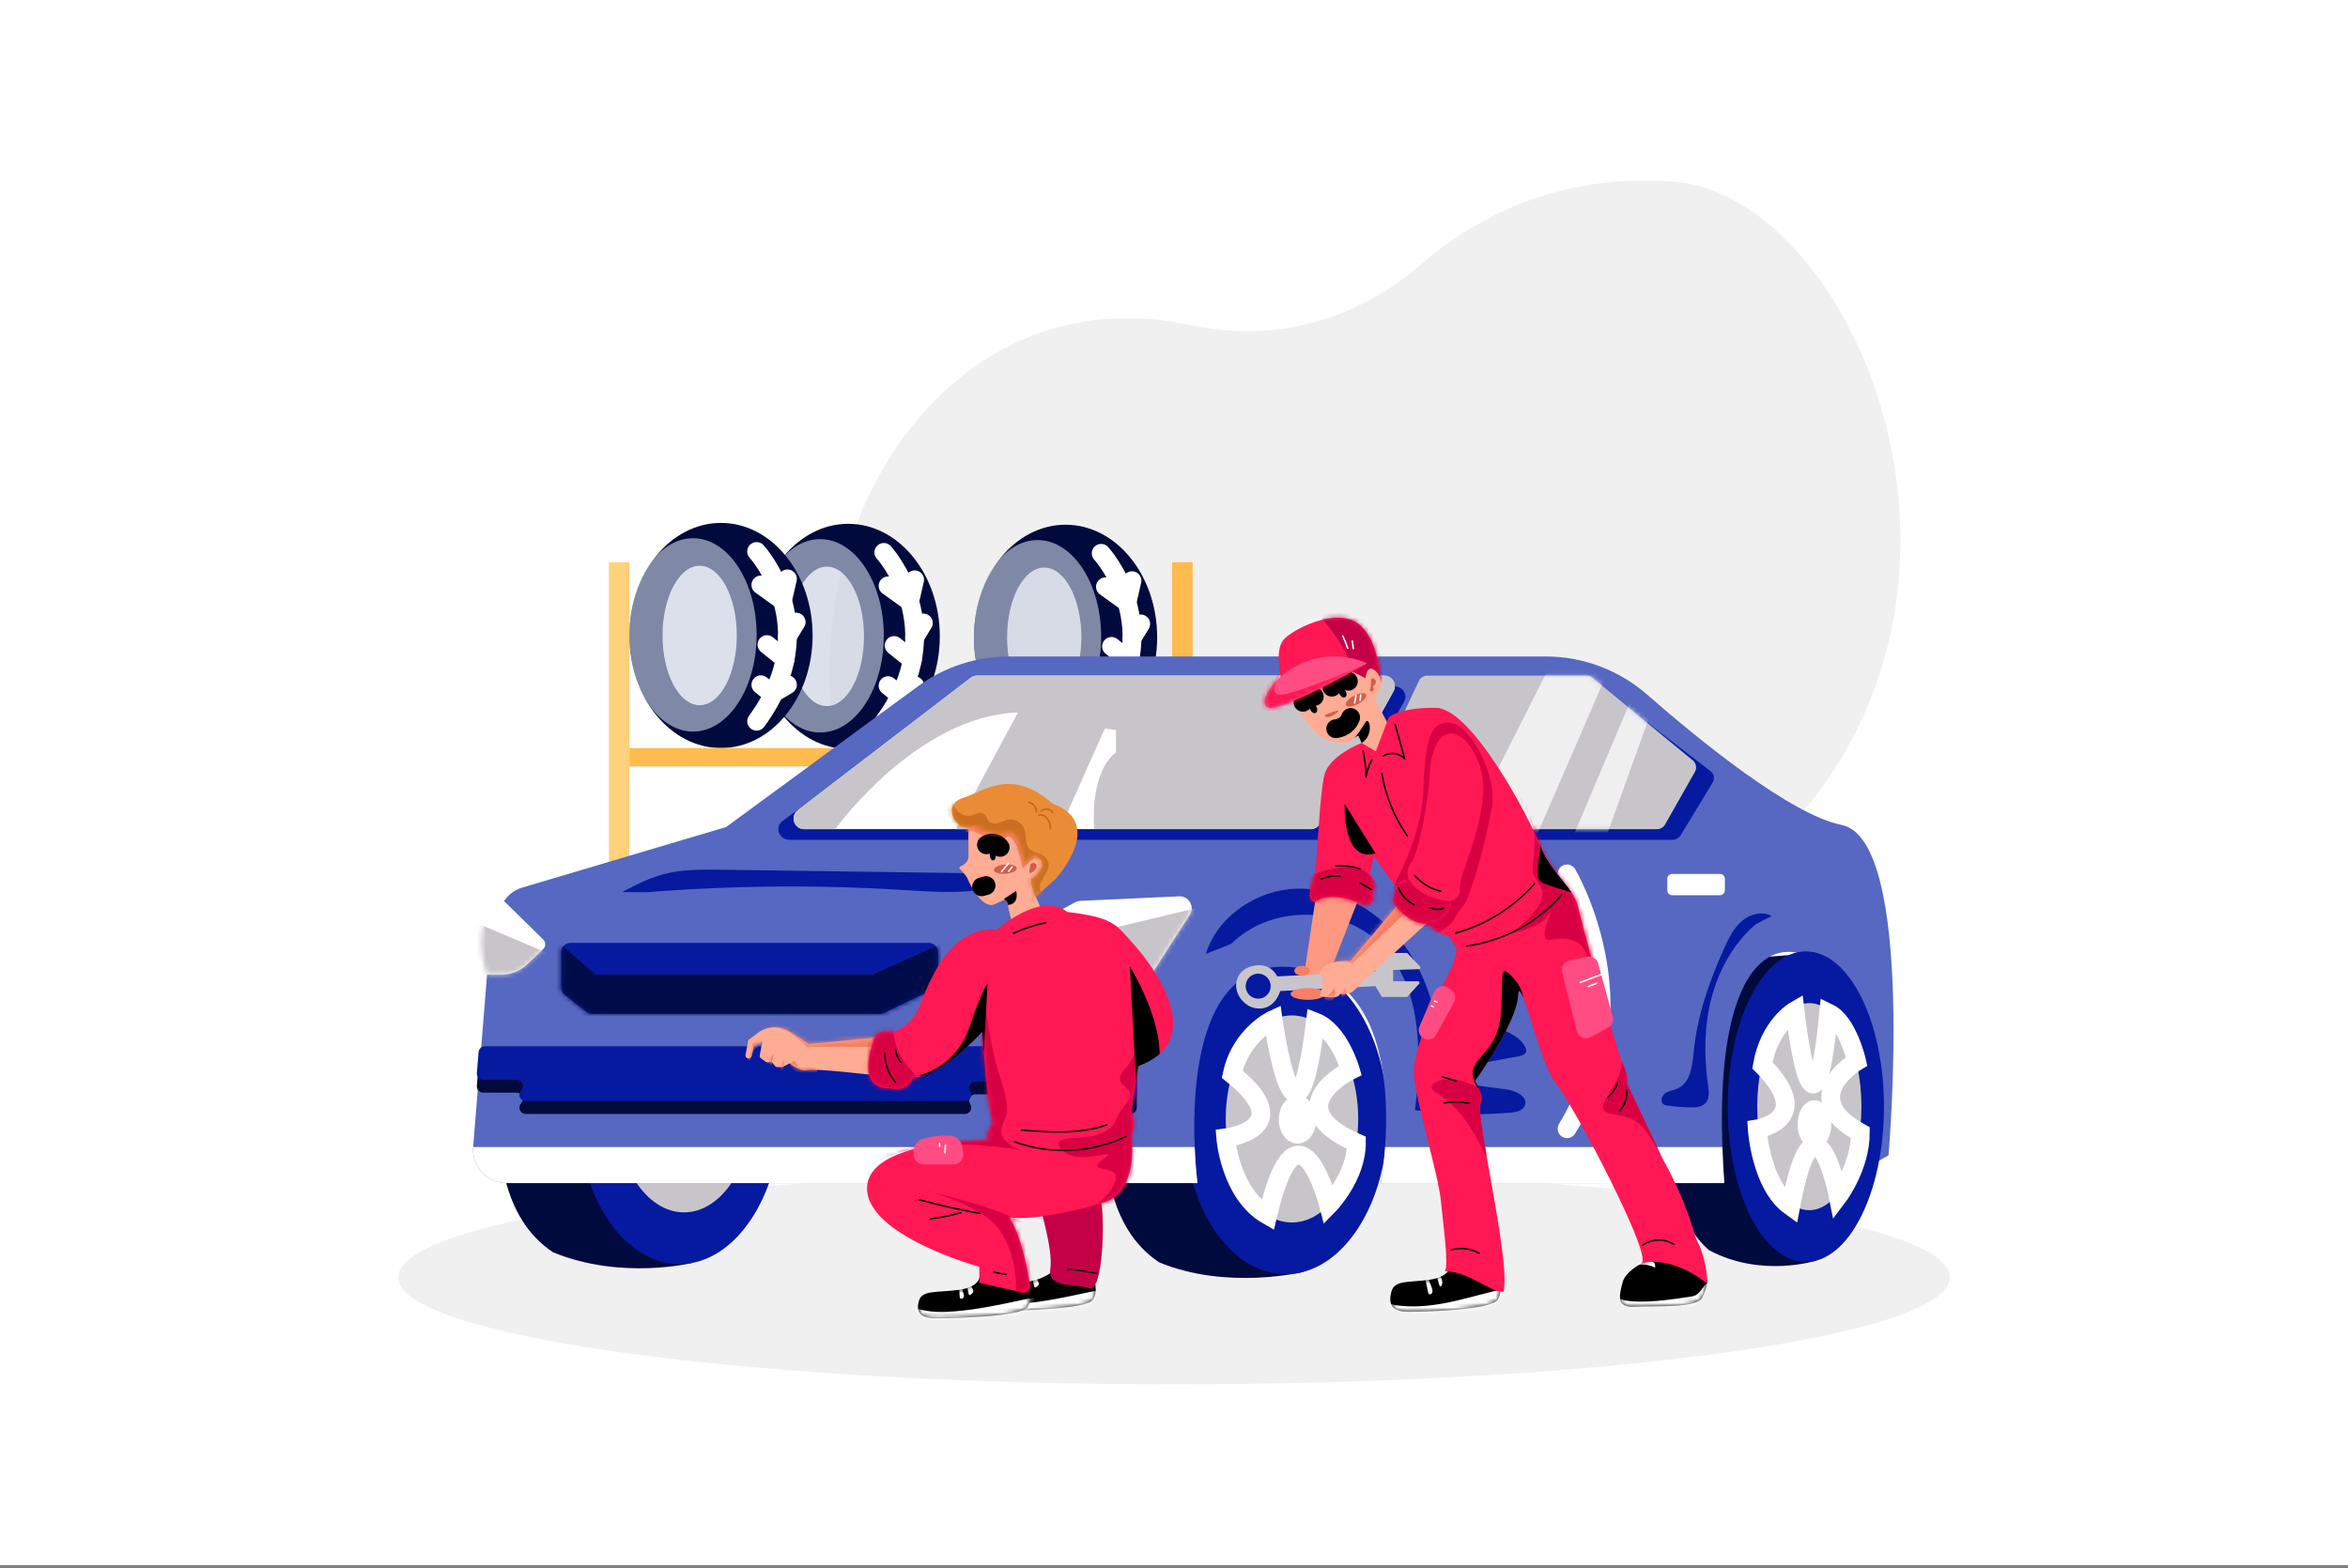 <svg width="500" height="334" viewBox="0 0 500 334" fill="none" xmlns="http://www.w3.org/2000/svg">
<rect x="0" y="0" width="500" height="334" fill="#808080" stroke="none"/>
<g clip-path="url(#clip0_3590_14379)">
<rect width="500" height="333.333" fill="white"/>
<path d="M500 0H0V333.333H500V0Z" fill="white"/>
<path d="M253.723 69.29C270.805 72.998 288.631 68.471 302.341 56.542C314.289 46.145 332.005 36.858 356.38 38.7C408.431 42.624 456.132 196.478 285.604 217.903C130.273 237.414 160.875 49.137 253.723 69.29Z" fill="#F0F0F0"/>
<path d="M161.117 135.553C161.117 148.795 169.85 159.529 180.623 159.529C191.395 159.529 200.128 148.795 200.128 135.553C200.128 122.312 191.395 111.577 180.623 111.577C169.85 111.577 161.117 122.312 161.117 135.553ZM168.168 135.553C168.168 127.351 171.71 120.703 176.074 120.703C180.439 120.703 183.987 127.351 183.987 135.553C183.987 143.755 180.444 150.404 176.074 150.404C171.705 150.404 168.168 143.754 168.168 135.553Z" fill="#000A3D"/>
<path opacity="0.64" d="M174.661 156.031C182.141 156.031 188.205 146.81 188.205 135.436C188.205 124.062 182.141 114.841 174.661 114.841C167.181 114.841 161.117 124.062 161.117 135.436C161.117 146.81 167.181 156.031 174.661 156.031Z" fill="#C6CEE0"/>
<path d="M188.203 117.668C188.203 117.668 202.978 133.738 188.203 153.827" stroke="white" stroke-width="4" stroke-miterlimit="10" stroke-linecap="round"/>
<path d="M194.771 123.5L193.714 128.109L189.111 124.796" stroke="white" stroke-width="4" stroke-miterlimit="10" stroke-linecap="round"/>
<path d="M196.628 132.702L194.77 135.748" stroke="white" stroke-width="4" stroke-miterlimit="10" stroke-linecap="round"/>
<path d="M194.277 140.604L190.408 137.497" stroke="white" stroke-width="4" stroke-miterlimit="10" stroke-linecap="round"/>
<path d="M194.771 146.051L191.487 147.995L189.111 146.051" stroke="white" stroke-width="4" stroke-miterlimit="10" stroke-linecap="round"/>
<path d="M253.965 119.752H249.6V256.834H253.965V119.752Z" fill="#FFBB4D"/>
<path d="M249.601 203.355H134.031V207.284H249.601V203.355Z" fill="#FFBB4D"/>
<path d="M134.031 135.363C134.031 148.605 142.764 159.339 153.537 159.339C164.309 159.339 173.041 148.6 173.041 135.363C173.041 122.126 164.309 111.387 153.537 111.387C142.764 111.387 134.031 122.115 134.031 135.363ZM141.083 135.363C141.083 127.161 144.624 120.513 148.989 120.513C153.353 120.513 156.901 127.161 156.901 135.363C156.901 143.565 153.358 150.214 148.989 150.214C144.619 150.214 141.083 143.56 141.083 135.363Z" fill="#000A3D"/>
<path opacity="0.64" d="M147.575 155.837C155.055 155.837 161.119 146.616 161.119 135.241C161.119 123.867 155.055 114.646 147.575 114.646C140.095 114.646 134.031 123.867 134.031 135.241C134.031 146.616 140.095 155.837 147.575 155.837Z" fill="#C6CEE0"/>
<path d="M161.117 117.473C161.117 117.473 175.892 133.544 161.117 153.632" stroke="white" stroke-width="4" stroke-miterlimit="10" stroke-linecap="round"/>
<path d="M167.686 123.306L166.629 127.915L162.025 124.601" stroke="white" stroke-width="4" stroke-miterlimit="10" stroke-linecap="round"/>
<path d="M169.543 132.507L167.684 135.553" stroke="white" stroke-width="4" stroke-miterlimit="10" stroke-linecap="round"/>
<path d="M167.19 140.409L163.32 137.302" stroke="white" stroke-width="4" stroke-miterlimit="10" stroke-linecap="round"/>
<path d="M167.686 145.857L164.401 147.8L162.025 145.857" stroke="white" stroke-width="4" stroke-miterlimit="10" stroke-linecap="round"/>
<path d="M207.404 135.748C207.404 148.989 216.136 159.723 226.909 159.723C237.681 159.723 246.414 148.989 246.414 135.748C246.414 122.506 237.681 111.771 226.909 111.771C216.136 111.771 207.404 122.505 207.404 135.748ZM214.456 135.748C214.456 127.546 217.998 120.897 222.368 120.897C226.738 120.897 230.279 127.546 230.279 135.748C230.279 143.95 226.738 150.598 222.368 150.598C217.998 150.598 214.455 143.949 214.455 135.748H214.456Z" fill="#000A3D"/>
<path opacity="0.64" d="M220.946 156.224C228.426 156.224 234.49 147.004 234.49 135.629C234.49 124.255 228.426 115.034 220.946 115.034C213.466 115.034 207.402 124.255 207.402 135.629C207.402 147.004 213.466 156.224 220.946 156.224Z" fill="#C6CEE0"/>
<path d="M234.49 117.862C234.49 117.862 249.265 133.933 234.49 154.021" stroke="white" stroke-width="4" stroke-miterlimit="10" stroke-linecap="round"/>
<path d="M241.056 123.694L239.999 128.303L235.396 124.99" stroke="white" stroke-width="4" stroke-miterlimit="10" stroke-linecap="round"/>
<path d="M242.914 132.896L241.055 135.942" stroke="white" stroke-width="4" stroke-miterlimit="10" stroke-linecap="round"/>
<path d="M240.563 140.798L236.693 137.691" stroke="white" stroke-width="4" stroke-miterlimit="10" stroke-linecap="round"/>
<path d="M241.056 146.246L237.773 148.189L235.396 146.246" stroke="white" stroke-width="4" stroke-miterlimit="10" stroke-linecap="round"/>
<path d="M134.031 119.752H129.666V256.834H134.031V119.752Z" fill="#FFD17B"/>
<path d="M249.601 159.334H134.031V163.264H249.601V159.334Z" fill="#FFBB4D"/>
<path d="M250 294.872C341.249 294.872 415.222 284.664 415.222 272.072C415.222 259.479 341.249 249.271 250 249.271C158.75 249.271 84.777 259.479 84.777 272.072C84.777 284.664 158.75 294.872 250 294.872Z" fill="#F0F0F0"/>
<path d="M271.738 205.902L241.083 207.739C241.083 207.739 224.737 254.269 246.874 268.916C261.52 274.913 277.616 270.911 277.616 270.911L271.738 205.902Z" fill="#000A3D"/>
<path d="M273.777 271.426C285.77 271.426 295.492 256.616 295.492 238.346C295.492 220.076 285.77 205.266 273.777 205.266C261.785 205.266 252.062 220.076 252.062 238.346C252.062 256.616 261.785 271.426 273.777 271.426Z" fill="#0619A1"/>
<path d="M275.12 260.4C282.909 260.4 289.223 250.526 289.223 238.346C289.223 226.166 282.909 216.293 275.12 216.293C267.332 216.293 261.018 226.166 261.018 238.346C261.018 250.526 267.332 260.4 275.12 260.4Z" fill="#C8C5CA"/>
<path d="M142.653 203.746L111.997 205.583C111.997 205.583 95.651 252.113 117.788 266.76C132.434 272.757 147.503 268.996 147.503 268.996L142.653 203.746Z" fill="#000A3D"/>
<path d="M144.691 269.271C156.684 269.271 166.406 254.461 166.406 236.191C166.406 217.922 156.684 203.111 144.691 203.111C132.699 203.111 122.977 217.922 122.977 236.191C122.977 254.461 132.699 269.271 144.691 269.271Z" fill="#0619A1"/>
<path d="M145.662 258.245C153.657 258.245 160.139 248.371 160.139 236.191C160.139 224.011 153.657 214.138 145.662 214.138C137.667 214.138 131.186 224.011 131.186 236.191C131.186 248.371 137.667 258.245 145.662 258.245Z" fill="#C8C5CA"/>
<path d="M382.987 203.286L359.499 205.128C359.499 205.128 346.972 251.657 363.936 266.305C375.154 272.301 386.853 268.498 386.853 268.498L382.987 203.286Z" fill="#000A3D"/>
<path d="M402.15 246.107L391.705 252.011C391.705 252.011 394.884 217.494 389.888 208.409C385.125 199.746 365.074 194.389 366.775 244.338C366.857 246.759 366.992 249.317 367.18 252.011H294.056C294.056 252.011 294.626 248.92 294.95 244.338C295.85 231.672 294.867 207.624 274.767 205.991C255.26 204.406 253.862 230.839 254.404 244.338C254.588 248.92 254.996 252.011 254.996 252.011H107.834C105.95 252.01 104.144 251.261 102.812 249.928C101.48 248.596 100.732 246.789 100.732 244.905C100.732 244.717 100.74 244.526 100.756 244.338L104.517 197.756C104.614 196.553 105.016 195.394 105.685 194.389L107.328 191.932C108.248 190.551 109.623 189.536 111.213 189.063L154.623 176.169L195.477 146.185C201.098 142.06 207.889 139.836 214.861 139.835H329.148C337.082 139.838 344.747 142.717 350.72 147.94C362.058 157.845 381.382 173.56 392.159 175.718C408.055 178.888 402.15 246.107 402.15 246.107Z" fill="#5668C1"/>
<path d="M298.981 149.534L282.644 177.73C282.433 178.086 282.131 178.38 281.771 178.583C281.41 178.786 281.002 178.891 280.588 178.888H168.105C165.861 178.888 164.891 176.154 166.674 174.846L205.069 146.653C205.483 146.349 205.983 146.186 206.497 146.187H296.925C298.718 146.187 299.851 148.033 298.981 149.534Z" fill="#061A9F"/>
<path d="M296.738 147.264L281.076 175.459C280.88 175.811 280.594 176.103 280.248 176.307C279.901 176.51 279.507 176.618 279.105 176.618H171.261C169.106 176.618 168.18 173.883 169.889 172.575L206.698 144.381C207.091 144.08 207.572 143.917 208.067 143.917H294.765C295.158 143.916 295.543 144.019 295.884 144.213C296.225 144.408 296.509 144.688 296.709 145.026C296.908 145.364 297.016 145.749 297.021 146.141C297.026 146.534 296.929 146.921 296.738 147.264Z" fill="white"/>
<path d="M301.785 147.301L287.215 176.113C286.564 177.403 287.571 178.891 289.099 178.891H356.086C356.447 178.895 356.803 178.807 357.12 178.634C357.437 178.462 357.705 178.21 357.897 177.905L364.705 166.687C364.944 166.29 365.027 165.818 364.937 165.364C364.847 164.909 364.59 164.505 364.216 164.23L341.346 146.63C340.965 146.341 340.5 146.185 340.022 146.187H303.667C303.281 146.182 302.901 146.283 302.569 146.479C302.237 146.676 301.966 146.96 301.785 147.301Z" fill="#061A9F"/>
<path d="M302.161 145.03L288.555 173.843C288.414 174.139 288.351 174.467 288.371 174.794C288.391 175.122 288.493 175.439 288.668 175.716C288.844 175.993 289.087 176.222 289.374 176.38C289.661 176.538 289.984 176.621 290.312 176.621H352.875C353.219 176.621 353.557 176.529 353.854 176.356C354.151 176.183 354.397 175.934 354.567 175.635L360.924 164.417C361.149 164.019 361.227 163.554 361.143 163.105C361.06 162.656 360.821 162.25 360.468 161.959L339.101 144.366C338.753 144.08 338.316 143.923 337.865 143.923H303.918C303.55 143.922 303.19 144.026 302.879 144.222C302.568 144.418 302.319 144.698 302.161 145.03Z" fill="#C8C5CA"/>
<mask id="mask0_3590_14379" style="mask-type:luminance" maskUnits="userSpaceOnUse" x="288" y="143" width="74" height="34">
<path d="M302.161 145.03L288.555 173.843C288.414 174.139 288.351 174.467 288.371 174.794C288.391 175.122 288.493 175.439 288.668 175.716C288.844 175.993 289.087 176.222 289.374 176.38C289.661 176.538 289.984 176.621 290.312 176.621H352.875C353.219 176.621 353.557 176.529 353.854 176.356C354.151 176.183 354.397 175.934 354.567 175.635L360.924 164.417C361.149 164.019 361.227 163.554 361.143 163.105C361.06 162.656 360.821 162.25 360.468 161.959L339.101 144.366C338.753 144.08 338.316 143.923 337.865 143.923H303.918C303.55 143.922 303.19 144.026 302.879 144.222C302.568 144.418 302.319 144.698 302.161 145.03Z" fill="white"/>
</mask>
<g mask="url(#mask0_3590_14379)">
<g opacity="0.72">
<path d="M333.699 134.576L309.986 181.581L324.772 183.625L344.729 137.642L333.699 134.576Z" fill="white"/>
<path d="M348.539 146.187L333.699 181.24H340.965L352.41 149.401L348.539 146.187Z" fill="white"/>
</g>
</g>
<path d="M327.505 186.155H317.379C316.789 186.155 316.311 186.633 316.311 187.223V189.628C316.311 190.218 316.789 190.697 317.379 190.697H327.505C328.095 190.697 328.573 190.218 328.573 189.628V187.223C328.573 186.633 328.095 186.155 327.505 186.155Z" fill="white"/>
<path d="M366.239 186.155H356.113C355.523 186.155 355.045 186.633 355.045 187.223V189.628C355.045 190.218 355.523 190.697 356.113 190.697H366.239C366.829 190.697 367.308 190.218 367.308 189.628V187.223C367.308 186.633 366.829 186.155 366.239 186.155Z" fill="white"/>
<path d="M107.327 191.925L115.676 200.128C115.812 200.262 115.92 200.422 115.993 200.598C116.066 200.774 116.103 200.964 116.101 201.154C116.099 201.345 116.059 201.534 115.983 201.709C115.907 201.884 115.797 202.042 115.658 202.173L112.261 205.402C110.754 206.833 108.755 207.631 106.676 207.631H103.719C103.719 207.631 99.212 196.047 107.327 191.925Z" fill="white"/>
<mask id="mask1_3590_14379" style="mask-type:luminance" maskUnits="userSpaceOnUse" x="102" y="191" width="15" height="17">
<path d="M107.327 191.925L115.676 200.128C115.812 200.262 115.92 200.422 115.993 200.598C116.066 200.774 116.103 200.964 116.101 201.154C116.099 201.345 116.059 201.534 115.983 201.709C115.907 201.884 115.797 202.042 115.658 202.173L112.261 205.402C110.754 206.833 108.755 207.631 106.676 207.631H103.719C103.719 207.631 99.212 196.047 107.327 191.925Z" fill="white"/>
</mask>
<g mask="url(#mask1_3590_14379)">
<path d="M96.646 194.575L121.352 205.022L109.734 213.294L92.924 208.409L96.646 194.575Z" fill="#C8C5CA"/>
</g>
<path d="M218.115 198.013L228.959 192.199C229.295 192.019 229.667 191.917 230.047 191.899L251.094 190.925C251.562 190.904 252.027 191.011 252.438 191.236C252.849 191.461 253.19 191.795 253.424 192.201C253.658 192.607 253.775 193.07 253.764 193.538C253.752 194.007 253.612 194.463 253.358 194.857L245.89 206.459C245.659 206.819 245.342 207.116 244.967 207.321C244.592 207.526 244.171 207.634 243.744 207.635H224.961C224.353 207.635 223.765 207.418 223.303 207.022L217.664 202.207C217.347 201.938 217.101 201.595 216.947 201.209C216.793 200.822 216.736 200.404 216.78 199.991C216.825 199.577 216.969 199.181 217.202 198.836C217.435 198.492 217.748 198.209 218.115 198.013Z" fill="white"/>
<mask id="mask2_3590_14379" style="mask-type:luminance" maskUnits="userSpaceOnUse" x="216" y="190" width="38" height="18">
<path d="M218.115 198.013L228.959 192.199C229.295 192.019 229.667 191.917 230.047 191.899L251.094 190.925C251.562 190.904 252.027 191.011 252.438 191.236C252.849 191.461 253.19 191.795 253.424 192.201C253.658 192.607 253.775 193.07 253.764 193.538C253.752 194.007 253.612 194.463 253.358 194.857L245.89 206.459C245.659 206.819 245.342 207.116 244.967 207.321C244.592 207.526 244.171 207.634 243.744 207.635H224.961C224.353 207.635 223.765 207.418 223.303 207.022L217.664 202.207C217.347 201.938 217.101 201.595 216.947 201.209C216.793 200.822 216.736 200.404 216.78 199.991C216.825 199.577 216.969 199.181 217.202 198.836C217.435 198.492 217.748 198.209 218.115 198.013Z" fill="white"/>
</mask>
<g mask="url(#mask2_3590_14379)">
<path d="M211.766 203.746L261.017 191.925L260.465 212.209L218.77 213.678L211.766 203.746Z" fill="#C8C5CA"/>
</g>
<path d="M119.502 202.783V210.348C119.502 210.641 119.568 210.929 119.695 211.193C119.822 211.456 120.007 211.688 120.236 211.87L124.875 215.557C125.218 215.832 125.644 215.982 126.084 215.984H187.336C187.628 215.984 187.916 215.918 188.179 215.792L198.639 210.76C198.969 210.601 199.247 210.353 199.442 210.043C199.637 209.733 199.74 209.374 199.74 209.009V202.787C199.74 202.272 199.535 201.778 199.171 201.414C198.806 201.049 198.312 200.844 197.797 200.844H121.445C120.931 200.844 120.437 201.048 120.073 201.412C119.708 201.775 119.503 202.268 119.502 202.783Z" fill="#061A9F"/>
<mask id="mask3_3590_14379" style="mask-type:luminance" maskUnits="userSpaceOnUse" x="119" y="200" width="81" height="16">
<path d="M119.502 202.783V210.348C119.502 210.641 119.568 210.929 119.695 211.193C119.822 211.456 120.007 211.688 120.236 211.87L124.875 215.557C125.218 215.832 125.644 215.982 126.084 215.984H187.336C187.628 215.984 187.916 215.918 188.179 215.792L198.639 210.76C198.969 210.601 199.247 210.353 199.442 210.043C199.637 209.733 199.74 209.374 199.74 209.009V202.787C199.74 202.272 199.535 201.778 199.171 201.414C198.806 201.049 198.312 200.844 197.797 200.844H121.445C120.931 200.844 120.437 201.048 120.073 201.412C119.708 201.775 119.503 202.268 119.502 202.783Z" fill="white"/>
</mask>
<g mask="url(#mask3_3590_14379)">
<path d="M117.28 199.277L126.845 207.631H185.696L203.287 199.778L202.235 215.344L174.568 226.02L118.934 224.854L115.477 210.081L117.28 199.277Z" fill="#000C49"/>
</g>
<path d="M254.996 252.011H107.834C105.95 252.01 104.144 251.261 102.812 249.928C101.48 248.596 100.732 246.789 100.732 244.905C100.732 244.717 100.74 244.526 100.756 244.338H254.404C254.594 248.92 254.996 252.011 254.996 252.011Z" fill="white"/>
<path d="M103.247 225.592H228.911C229.088 225.592 229.263 225.557 229.427 225.488C229.59 225.42 229.738 225.32 229.862 225.194L238.325 216.619C239.7 215.23 242.073 216.199 242.073 218.157V235.94C242.072 236.294 241.931 236.634 241.681 236.885C241.43 237.135 241.09 237.276 240.736 237.276H235.723C235.429 237.275 235.144 237.179 234.91 237L230.171 233.362C229.937 233.183 229.651 233.085 229.356 233.085L207.704 233.106C207.462 233.106 207.224 233.173 207.016 233.298C206.809 233.423 206.639 233.602 206.525 233.817C206.412 234.031 206.359 234.272 206.372 234.514C206.385 234.756 206.464 234.99 206.599 235.191C206.736 235.392 206.814 235.626 206.827 235.869C206.84 236.111 206.787 236.352 206.673 236.566C206.559 236.781 206.389 236.96 206.181 237.085C205.973 237.21 205.735 237.276 205.493 237.276H111.936C111.689 237.275 111.447 237.205 111.237 237.075C111.027 236.945 110.858 236.76 110.747 236.539C110.636 236.318 110.589 236.071 110.61 235.825C110.632 235.579 110.721 235.344 110.868 235.145L111.067 234.875C111.214 234.677 111.303 234.441 111.325 234.195C111.346 233.949 111.299 233.702 111.188 233.481C111.077 233.261 110.908 233.075 110.698 232.945C110.488 232.815 110.246 232.746 109.999 232.745H102.878C102.694 232.744 102.512 232.706 102.343 232.632C102.174 232.558 102.023 232.45 101.898 232.315C101.773 232.18 101.677 232.02 101.617 231.846C101.556 231.672 101.533 231.487 101.547 231.303L101.916 226.823C101.942 226.488 102.094 226.175 102.34 225.947C102.587 225.719 102.911 225.592 103.247 225.592Z" fill="#000A3D"/>
<path d="M103.247 222.863H228.912C229.089 222.863 229.264 222.828 229.427 222.76C229.59 222.692 229.738 222.592 229.863 222.466L238.325 213.89C239.7 212.501 242.073 213.47 242.073 215.428V233.212C242.073 233.566 241.932 233.905 241.681 234.156C241.431 234.406 241.091 234.547 240.737 234.547H235.724C235.43 234.547 235.144 234.45 234.911 234.271L230.171 230.634C229.937 230.454 229.651 230.357 229.356 230.357L207.704 230.377C207.462 230.378 207.224 230.444 207.017 230.569C206.809 230.694 206.639 230.874 206.526 231.088C206.412 231.302 206.359 231.543 206.372 231.786C206.385 232.028 206.464 232.262 206.6 232.463C206.736 232.664 206.815 232.898 206.828 233.14C206.841 233.382 206.787 233.624 206.674 233.838C206.56 234.052 206.39 234.231 206.182 234.356C205.974 234.481 205.736 234.547 205.493 234.547H111.936C111.689 234.546 111.448 234.477 111.238 234.347C111.028 234.217 110.858 234.031 110.747 233.81C110.637 233.589 110.589 233.342 110.611 233.096C110.632 232.85 110.721 232.615 110.868 232.417L111.068 232.146C111.215 231.948 111.304 231.713 111.325 231.467C111.346 231.221 111.299 230.974 111.188 230.753C111.078 230.532 110.908 230.346 110.698 230.216C110.488 230.086 110.246 230.017 109.999 230.016H102.879C102.694 230.016 102.511 229.978 102.342 229.903C102.173 229.829 102.021 229.721 101.896 229.585C101.771 229.449 101.676 229.289 101.616 229.114C101.556 228.94 101.532 228.755 101.547 228.57L101.916 224.09C101.943 223.755 102.095 223.444 102.342 223.217C102.589 222.989 102.912 222.863 103.247 222.863Z" fill="#061A9F"/>
<path d="M296.738 147.264L281.076 175.459C280.88 175.81 280.594 176.103 280.248 176.306C279.901 176.51 279.507 176.617 279.105 176.617H233.013C232.132 163.655 237.643 160.271 237.643 160.271V155.52L235.268 155.179L225.721 176.622H203.582C203.582 176.622 204.604 174.255 216.769 151.773C195.212 152.454 177.864 176.622 177.864 176.622H171.261C169.106 176.622 168.18 173.887 169.889 172.579L206.698 144.386C207.091 144.084 207.572 143.921 208.067 143.921H294.765C295.157 143.921 295.542 144.023 295.882 144.218C296.223 144.412 296.506 144.692 296.706 145.029C296.905 145.367 297.013 145.75 297.018 146.142C297.024 146.534 296.928 146.921 296.738 147.264Z" fill="#C8C5CA"/>
<path d="M333.699 186.155C333.699 186.155 350.045 213.628 333.699 240.434" stroke="white" stroke-width="4" stroke-miterlimit="10" stroke-linecap="round"/>
<path d="M384.549 268.812C393.737 268.812 401.186 254.002 401.186 235.732C401.186 217.462 393.737 202.652 384.549 202.652C375.361 202.652 367.912 217.462 367.912 235.732C367.912 254.002 375.361 268.812 384.549 268.812Z" fill="#0619A1"/>
<path d="M385.293 257.785C391.419 257.785 396.385 247.912 396.385 235.732C396.385 223.552 391.419 213.678 385.293 213.678C379.167 213.678 374.201 223.552 374.201 235.732C374.201 247.912 379.167 257.785 385.293 257.785Z" fill="#C8C5CA"/>
<path d="M367.179 252.011H294.057C294.057 252.011 294.626 248.92 294.951 244.338H366.774C366.857 246.759 366.992 249.317 367.179 252.011Z" fill="white"/>
<path d="M262.207 201.035C270.495 192.809 285.476 192.771 293.803 200.96C302.751 209.76 302.809 224.011 301.314 236.47C308.036 237.396 314.84 237.579 321.602 237.016C322.81 236.916 324.243 236.63 324.701 235.506C325.461 233.618 322.766 232.31 320.748 232.048L311.861 230.894C310.922 230.772 309.954 230.641 309.14 230.159C307.07 228.934 306.822 226.106 306.655 223.706C306.064 215.249 303.45 206.762 298.14 200.154C292.83 193.546 284.61 189.036 276.131 189.292C267.653 189.547 259.286 195.104 256.775 203.202" fill="#061A9F"/>
<path d="M373.85 196.886C369.142 200.946 365.99 206.637 364.433 212.656C362.877 218.675 362.851 225.018 363.723 231.174C363.909 232.489 364.078 234.008 363.173 234.981C362.388 235.825 361.098 235.909 359.945 235.887C358.339 235.855 356.737 235.725 355.147 235.5C354.815 235.453 354.469 235.393 354.201 235.193C353.454 234.625 353.868 233.347 354.652 232.829C355.437 232.311 356.428 232.229 357.284 231.838C359.986 230.604 360.382 227.021 360.666 224.064C361.414 216.354 364.015 208.933 367.208 201.875C368.15 199.793 369.193 197.67 370.93 196.186C372.667 194.702 375.286 194.012 377.283 195.118" fill="#061A9F"/>
<path d="M137.599 190.064C155.736 188.614 173.953 188.448 192.113 189.565C198.684 189.97 205.38 190.532 211.771 188.94C210.437 186.376 206.979 186.005 204.087 185.966L153.469 185.262C149.391 185.205 145.252 185.155 141.313 186.209C138.195 187.043 135.304 188.542 132.445 190.029" fill="#061A9F"/>
<path d="M308.654 209.456L310.825 222.597C311.039 223.894 311.343 225.338 312.428 226.074C313.471 226.779 314.854 226.578 316.091 226.349L323.381 225.001C324.038 224.879 324.824 224.643 324.983 223.993C325.068 223.641 324.927 223.275 324.755 222.956C323.18 220.033 319.375 219.368 316.499 217.707C312.734 215.533 310.362 211.148 310.602 206.81" fill="#061A9F"/>
<path d="M271.102 217.201C271.102 217.201 275.91 252.009 280.109 217.713C285.218 219.679 287.57 227.98 287.57 227.98C287.57 227.98 271.593 235.886 288.846 243.426C288.846 250.677 282.94 256.7 282.94 256.7C282.94 256.7 276.439 231.336 269.949 258.869C261.942 254.311 261.018 242.388 261.018 242.388C261.018 242.388 276.893 240.432 262.399 228.819C264.209 220.362 271.102 217.201 271.102 217.201Z" stroke="white" stroke-width="4" stroke-miterlimit="10" stroke-linecap="round"/>
<path d="M276.308 241.596C277.405 241.596 278.295 240.198 278.295 238.473C278.295 236.749 277.405 235.35 276.308 235.35C275.21 235.35 274.32 236.749 274.32 238.473C274.32 240.198 275.21 241.596 276.308 241.596Z" stroke="white" stroke-width="4" stroke-miterlimit="10" stroke-linecap="round"/>
<path d="M382.24 215.295C382.24 215.295 386.07 250.102 389.421 215.806C393.493 217.772 395.367 226.073 395.367 226.073C395.367 226.073 382.407 233.761 396.155 241.295C396.155 248.545 391.446 254.793 391.446 254.793C391.446 254.793 386.489 229.43 381.317 256.962C374.934 252.404 374.197 240.482 374.197 240.482C374.197 240.482 386.851 238.525 375.298 226.913C376.749 218.454 382.24 215.295 382.24 215.295Z" stroke="white" stroke-width="4" stroke-miterlimit="10" stroke-linecap="round"/>
<path d="M386.387 242.619C387.262 242.619 387.972 241.22 387.972 239.496C387.972 237.771 387.262 236.373 386.387 236.373C385.512 236.373 384.803 237.771 384.803 239.496C384.803 241.22 385.512 242.619 386.387 242.619Z" stroke="white" stroke-width="4" stroke-miterlimit="10" stroke-linecap="round"/>
<path d="M280.186 191.196L277.547 208.703H282.586L289.221 191.675C289.221 191.675 283.623 188.397 280.186 191.196Z" fill="#FF9880"/>
<path d="M308.964 269.408C308.964 269.408 308.964 271.972 304.38 272.606C299.797 273.239 296.919 272.638 296.279 275.181C295.639 277.723 296.279 279.428 299.904 279.428C303.529 279.428 317.675 279.052 318.984 276.763C320.293 274.473 318.984 271.114 318.984 271.114L308.964 269.408Z" fill="black"/>
<mask id="mask4_3590_14379" style="mask-type:luminance" maskUnits="userSpaceOnUse" x="296" y="269" width="24" height="11">
<path d="M308.964 269.408C308.964 269.408 308.964 271.972 304.38 272.606C299.797 273.239 296.919 272.638 296.279 275.181C295.639 277.723 296.279 279.428 299.904 279.428C303.529 279.428 317.675 279.052 318.984 276.763C320.293 274.473 318.984 271.114 318.984 271.114L308.964 269.408Z" fill="white"/>
</mask>
<g mask="url(#mask4_3590_14379)">
<path d="M295.44 277.671C299.221 278.58 303.193 278.371 307.023 277.698C310.853 277.025 314.587 275.9 318.364 274.973C318.98 274.822 319.712 274.703 320.18 275.13C320.455 275.38 320.567 275.771 320.564 276.142C320.556 277.056 319.923 277.874 319.15 278.355C318.378 278.836 317.461 279.04 316.568 279.232C312.942 280.01 309.295 280.707 305.62 281.199C302.155 281.661 298.543 281.926 295.244 280.771C294.532 280.522 293.776 280.145 293.502 279.442C293.124 278.481 293.815 277.461 294.463 276.659" fill="white"/>
<path d="M303.578 272.783L304.112 275.264C304.127 275.403 304.187 275.533 304.283 275.635C304.433 275.76 304.671 275.715 304.817 275.587C305.188 275.266 305.04 274.666 304.862 274.207C304.577 273.47 304.293 272.733 304.008 271.997" fill="white"/>
<path d="M306.049 272.222L306.476 273.686C306.525 273.856 306.648 274.068 306.817 274.014C306.886 273.983 306.941 273.928 306.97 273.858C307.206 273.422 307.171 272.879 306.992 272.417C306.814 271.954 306.507 271.553 306.206 271.16" fill="white"/>
</g>
<path d="M351.495 268.129C351.495 268.129 346.272 270.261 345.526 273.139C344.781 276.017 344.138 278.576 348.084 278.362C352.031 278.149 361.302 278.683 362.475 276.439C363.648 274.196 363.535 272.661 363.535 272.661C363.535 272.661 353.064 266.798 351.495 268.129Z" fill="black"/>
<mask id="mask5_3590_14379" style="mask-type:luminance" maskUnits="userSpaceOnUse" x="344" y="267" width="20" height="12">
<path d="M351.495 268.129C351.495 268.129 346.272 270.261 345.526 273.139C344.781 276.017 344.138 278.576 348.084 278.362C352.031 278.149 361.302 278.683 362.475 276.439C363.648 274.196 363.535 272.661 363.535 272.661C363.535 272.661 353.064 266.798 351.495 268.129Z" fill="white"/>
</mask>
<g mask="url(#mask5_3590_14379)">
<path d="M344.83 276.653C346.077 277.11 347.422 277.221 348.75 277.249C352.41 277.323 356.052 276.787 359.675 276.252C360.173 276.178 360.683 276.102 361.126 275.863C362.173 275.3 362.606 273.988 363.583 273.312C363.618 273.281 363.66 273.258 363.705 273.245C363.75 273.231 363.798 273.228 363.844 273.235C363.96 273.27 364.001 273.414 364.014 273.534C364.13 274.654 363.443 275.686 362.757 276.578C362.187 277.319 361.576 278.06 360.767 278.53C359.552 279.237 358.072 279.24 356.667 279.306C354.233 279.419 351.791 279.776 349.37 279.496C348.471 279.392 347.584 279.201 346.722 278.926C346.096 278.727 345.379 278.342 345.361 277.686" fill="white"/>
<path d="M348.738 269.484C350.001 269.231 351.313 269.426 352.448 270.037C352.478 269.646 352.487 269.199 352.203 268.929C352.038 268.796 351.842 268.707 351.634 268.671C351.144 268.533 350.635 268.477 350.127 268.506C349.616 268.537 349.131 268.74 348.75 269.082" fill="white"/>
</g>
<path d="M272.898 144.937C272.898 144.937 271.356 138.781 273.219 136.411C275.081 134.042 284.533 129.324 289.206 132.846C293.879 136.369 293.925 145.221 293.925 145.221C293.925 145.221 276.058 143.176 272.898 144.937Z" fill="#FF1854"/>
<mask id="mask6_3590_14379" style="mask-type:luminance" maskUnits="userSpaceOnUse" x="272" y="131" width="22" height="15">
<path d="M272.898 144.937C272.898 144.937 271.356 138.781 273.219 136.411C275.081 134.042 284.533 129.324 289.206 132.846C293.879 136.369 293.925 145.221 293.925 145.221C293.925 145.221 276.058 143.176 272.898 144.937Z" fill="white"/>
</mask>
<g mask="url(#mask6_3590_14379)">
<path d="M280.305 130.355C280.305 130.355 289.471 140.043 287.968 145.874C286.465 151.705 297.967 148.981 297.967 148.981C297.967 148.981 297.527 135.768 296.957 133.888C296.388 132.007 285.002 126.671 285.002 126.671L280.305 130.355Z" fill="#C40047"/>
</g>
<path d="M273.781 147.249C273.781 147.249 278.988 155.206 280.683 156.559C282.377 157.911 286.058 158.759 287.627 157.804C287.906 157.637 288.176 157.455 288.436 157.26C288.603 157.136 288.759 156.999 288.903 156.85C288.935 156.816 288.975 156.79 289.02 156.775C289.064 156.76 289.112 156.756 289.158 156.764C289.205 156.772 289.248 156.791 289.286 156.82C289.323 156.849 289.352 156.886 289.371 156.929L289.958 158.264L290.994 160.621C290.994 160.621 292.133 161.234 294.002 159.018C295.872 156.802 296.017 155.015 296.017 155.015L292.771 148.911C292.771 148.911 295.248 145.386 293.146 143.153C291.043 140.92 290.781 144.484 290.781 144.484C290.781 144.484 274.584 135.122 273.781 147.249Z" fill="#FFAC94"/>
<path d="M282.035 152.35C282.035 152.35 282.49 153.357 284.178 152.168C286.893 150.257 282.035 152.35 282.035 152.35Z" fill="#D35D4A"/>
<path d="M283.611 146.377C283.611 146.377 284.133 144.15 287.137 145.109" stroke="black" stroke-width="4" stroke-miterlimit="10" stroke-linecap="round"/>
<path d="M279.866 148.364C279.866 148.364 277.827 148.685 277.461 149.597" stroke="black" stroke-width="4" stroke-miterlimit="10" stroke-linecap="round"/>
<path d="M286.434 148.522C286.788 148.333 286.849 147.754 286.569 147.228C286.289 146.702 285.775 146.428 285.421 146.616C285.066 146.805 285.006 147.384 285.286 147.91C285.566 148.436 286.08 148.71 286.434 148.522Z" fill="black"/>
<path d="M280.192 151.843C280.546 151.655 280.607 151.076 280.327 150.549C280.047 150.023 279.533 149.75 279.179 149.938C278.824 150.126 278.764 150.706 279.044 151.232C279.324 151.758 279.838 152.032 280.192 151.843Z" fill="black"/>
<path d="M291.641 146.996C292.044 146.408 291.894 145.622 291.962 144.912C291.977 144.752 292.02 144.569 292.164 144.496C292.225 144.471 292.291 144.462 292.357 144.469C292.423 144.476 292.486 144.499 292.541 144.536C292.664 144.606 292.769 144.706 292.843 144.826C292.918 144.947 292.961 145.084 292.968 145.226C292.976 145.368 292.947 145.509 292.885 145.637C292.823 145.765 292.729 145.874 292.613 145.956C292.53 146.016 292.426 146.072 292.4 146.17C292.393 146.244 292.407 146.318 292.442 146.384C292.529 146.565 292.552 146.77 292.507 146.966C292.449 147.156 292.258 147.316 292.062 147.286C291.867 147.256 291.699 147.2 291.635 147.002" fill="#D35D4A"/>
<path d="M289.2 149.946C290.378 149.32 291.126 148.425 290.872 147.947C290.618 147.469 289.457 147.59 288.28 148.216C287.103 148.842 286.354 149.737 286.609 150.215C286.863 150.692 288.023 150.572 289.2 149.946Z" fill="#D35D4A"/>
<path d="M288.434 157.265C288.6 157.141 288.756 157.004 288.9 156.856C288.933 156.821 288.973 156.795 289.017 156.78C289.062 156.765 289.109 156.761 289.156 156.769C289.202 156.777 289.246 156.796 289.283 156.825C289.32 156.854 289.349 156.892 289.368 156.935L289.955 158.269C292.696 156.581 291.603 152.373 290.736 153.897C290.011 155.168 288.907 156.643 288.434 157.265Z" fill="black"/>
<path d="M284.436 155.221C284.436 155.221 286.78 155.085 287.612 152.826" stroke="black" stroke-width="4" stroke-miterlimit="10" stroke-linecap="round"/>
<path d="M272.071 144.7C272.071 144.7 267.602 149.495 270.041 150.683C272.638 151.947 293.45 139.956 291.11 141.292C291.115 141.293 281.256 136.325 272.071 144.7Z" fill="#FF4D84"/>
<mask id="mask7_3590_14379" style="mask-type:luminance" maskUnits="userSpaceOnUse" x="269" y="139" width="23" height="12">
<path d="M272.071 144.7C272.071 144.7 267.602 149.495 270.041 150.683C272.638 151.947 293.45 139.956 291.11 141.292C291.115 141.293 281.256 136.325 272.071 144.7Z" fill="white"/>
</mask>
<g mask="url(#mask7_3590_14379)">
<path d="M273.782 141.782C273.782 141.782 269.485 147.421 272.299 147.948C275.113 148.474 293.922 140.128 293.922 140.128L283.11 149.443L267.068 154.864V147.279L273.782 141.782Z" fill="#FF1854"/>
</g>
<path d="M363.542 273.458C363.542 273.458 356.932 267.598 349.576 268.981C351.92 267.384 334.761 234.766 331.348 230.824C328.905 227.995 325.973 216.645 324.384 212.581C323.757 210.969 323.339 210.506 323.249 212.169C322.929 218.033 314.08 230.291 314.08 230.291C314.389 230.751 314.659 231.237 314.888 231.741C315.018 232.024 315.132 232.314 315.229 232.61C315.528 233.521 315.641 234.533 315.145 235.3C315.005 236.89 315.68 241.176 316.595 246.4C318.436 256.939 321.226 271.315 320.156 275.163C317.598 275.484 312.907 270.794 307.684 270.794C308.539 269.298 307.363 261.308 306.829 255.766C306.295 250.224 301.712 235.404 301.074 229.113C300.436 222.823 309.389 205.556 309.389 205.556L310.244 201.929C310.244 201.929 309.603 201.288 308.427 199.372C304.27 199.799 292.572 182.397 292.572 182.397L291.691 186.074C291.691 186.074 293.532 187.753 292.172 190.71C293.291 192.709 290.335 192.709 290.335 192.709C290.335 192.709 283.618 189.353 280.02 192.15C277.861 191.671 279.542 188.232 280.02 185.755C280.499 183.279 280.982 169.205 282.032 165.048C283.082 160.891 289.951 158.26 289.951 158.26L292.966 160.032L295.716 152.822C295.716 152.822 297.982 150.658 305.759 150.773C313.461 150.887 325.665 174.183 327.972 180.124C327.995 180.179 328.017 180.238 328.038 180.293C329.617 184.481 332.724 187.21 334.614 190.079C335.273 191.076 335.79 192.089 336.031 193.189C336.993 197.446 344.214 223.701 345.511 226.433L345.517 226.446C345.713 226.851 345.884 227.268 346.031 227.693C346.699 229.63 346.476 230.819 346.476 230.819L353.111 244.828L354.149 247.016C354.149 247.016 358.414 254.16 361.184 263.859C363.752 268.767 363.542 273.458 363.542 273.458Z" fill="#FF1854"/>
<mask id="mask8_3590_14379" style="mask-type:luminance" maskUnits="userSpaceOnUse" x="278" y="150" width="86" height="126">
<path d="M363.541 273.459C363.541 273.459 356.932 267.597 349.577 268.982C351.921 267.379 334.761 234.765 331.349 230.823C328.907 227.996 325.974 216.646 324.384 212.582C323.758 210.97 323.338 210.506 323.25 212.17C322.929 218.034 314.081 230.292 314.081 230.292C314.563 231.011 314.949 231.79 315.229 232.61C315.53 233.521 315.642 234.533 315.146 235.299C314.719 240.096 321.756 269.407 320.157 275.163C317.599 275.484 312.908 270.795 307.686 270.795C308.54 269.299 307.365 261.308 306.831 255.765C306.297 250.222 301.715 235.405 301.075 229.114C300.435 222.824 309.39 205.556 309.39 205.556L310.244 201.929C310.244 201.929 309.603 201.288 308.428 199.371C304.271 199.798 292.573 182.396 292.573 182.396L291.694 186.075C291.694 186.075 293.533 187.753 292.174 190.712C293.294 192.709 290.335 192.709 290.335 192.709C290.335 192.709 283.619 189.353 280.022 192.151C277.864 191.671 279.542 188.233 280.022 185.754C280.502 183.276 280.984 169.206 282.034 165.049C283.084 160.892 289.952 158.26 289.952 158.26L292.967 160.031L295.718 152.821C295.718 152.821 297.985 150.658 305.76 150.774C313.464 150.88 325.666 174.182 327.976 180.123C327.998 180.181 328.02 180.238 328.039 180.293C329.619 184.482 332.727 187.209 334.617 190.078C335.276 191.076 335.792 192.09 336.034 193.189C336.995 197.452 344.24 223.783 345.519 226.447C346.798 229.11 346.481 230.818 346.481 230.818L354.155 247.018C354.155 247.018 358.421 254.162 361.19 263.861C363.753 268.768 363.541 273.459 363.541 273.459Z" fill="white"/>
</mask>
<g mask="url(#mask8_3590_14379)">
<path d="M277.289 187.276C277.289 187.276 284.781 183.469 289.608 185.105C294.434 186.74 294.57 193.711 294.57 193.711L287.608 197.229L275.629 195.086L277.289 187.276Z" fill="#D80043"/>
<path d="M296.014 190.064C296.014 190.064 302.779 178.953 303.117 168.132C303.456 157.312 304.696 153.446 308.982 154.022C313.267 154.599 318.906 165.288 317.665 172.078C316.945 176.019 315.04 184.898 312.345 191.701C311.821 193.021 310.422 194.191 309.923 195.309C308.557 198.355 303.38 199.82 303.38 199.82L296.014 190.064Z" fill="#D80043"/>
<path d="M322.459 168.359C322.459 168.359 327.053 173.288 326.755 180.127C326.457 186.966 325.559 184.614 328.037 188.781C330.516 192.948 321.627 198.789 321.627 198.789C321.627 198.789 327.703 197.907 329.733 194.975C331.763 192.044 326.575 200.84 330.297 200.162C334.019 199.485 338.334 200.162 338.037 205.748C337.74 211.333 345.069 219.221 345.069 219.221L339.544 185.615L322.459 168.359Z" fill="#D80043"/>
</g>
<path d="M294.65 161.184C295.329 160.754 296.137 160.575 296.934 160.677C297.731 160.78 298.467 161.158 299.015 161.746C299.04 161.77 299.073 161.785 299.108 161.79C299.143 161.794 299.178 161.786 299.208 161.769C299.238 161.751 299.262 161.724 299.276 161.692C299.289 161.66 299.292 161.624 299.283 161.59L297.247 154.265C297.235 154.225 297.207 154.192 297.171 154.172C297.134 154.152 297.091 154.147 297.051 154.158C297.011 154.169 296.977 154.195 296.956 154.231C296.935 154.267 296.928 154.31 296.938 154.35C297.617 156.791 298.296 159.233 298.975 161.675L299.242 161.519C298.644 160.881 297.842 160.471 296.975 160.36C296.108 160.248 295.229 160.442 294.488 160.907C294.315 161.019 294.476 161.296 294.65 161.184Z" fill="black"/>
<path d="M291.978 161.829C291.35 162.949 290.928 164.173 290.734 165.442L291.049 165.485C291.036 163.604 290.818 161.731 290.399 159.897C290.353 159.697 290.045 159.781 290.091 159.982C290.503 161.787 290.718 163.633 290.732 165.485C290.732 165.659 291.018 165.711 291.046 165.528C291.233 164.285 291.644 163.087 292.258 161.991C292.28 161.955 292.286 161.911 292.275 161.87C292.264 161.829 292.238 161.793 292.201 161.772C292.164 161.75 292.121 161.744 292.08 161.755C292.038 161.766 292.003 161.792 291.982 161.829H291.978Z" fill="black"/>
<path d="M294.098 164.776C294.899 169.565 296.752 174.118 299.524 178.105C299.642 178.272 299.92 178.113 299.801 177.943C297.046 173.981 295.203 169.456 294.407 164.695C294.374 164.492 294.065 164.578 294.098 164.78V164.776Z" fill="black"/>
<path d="M292.896 181.762L286.342 171.235C286.342 171.235 285.781 183.974 292.896 181.762Z" fill="black"/>
<path d="M309.966 198.941C316.5 197.126 322.369 193.462 326.869 188.388C327.005 188.234 326.779 188.006 326.642 188.161C322.182 193.195 316.361 196.832 309.88 198.631C309.843 198.646 309.811 198.673 309.793 198.709C309.775 198.745 309.77 198.787 309.781 198.826C309.792 198.864 309.817 198.898 309.851 198.919C309.885 198.941 309.926 198.949 309.966 198.941Z" fill="black"/>
<path d="M312.392 201.67C318.469 200.814 324.19 198.291 328.919 194.38C330.274 193.259 331.535 192.03 332.691 190.705C332.827 190.551 332.601 190.323 332.465 190.479C328.421 195.096 323.166 198.489 317.294 200.277C315.664 200.769 313.998 201.133 312.311 201.365C312.108 201.393 312.195 201.702 312.397 201.674L312.392 201.67Z" fill="black"/>
<path d="M309.091 266.391C310.066 266.119 311.086 266.043 312.09 266.17C313.095 266.296 314.064 266.621 314.941 267.126C314.978 267.148 315.022 267.154 315.063 267.143C315.104 267.132 315.139 267.106 315.161 267.069C315.183 267.032 315.189 266.989 315.178 266.947C315.167 266.906 315.141 266.871 315.104 266.849C314.189 266.323 313.179 265.985 312.132 265.853C311.085 265.721 310.022 265.799 309.006 266.082C308.966 266.095 308.932 266.122 308.912 266.159C308.892 266.195 308.887 266.238 308.898 266.278C308.91 266.318 308.936 266.353 308.972 266.374C309.008 266.395 309.051 266.401 309.091 266.391Z" fill="black"/>
<path d="M349.863 265.385C350.802 264.722 351.914 264.348 353.063 264.308C354.212 264.269 355.348 264.565 356.331 265.161C356.507 265.268 356.668 264.994 356.492 264.885C355.46 264.259 354.269 263.947 353.064 263.987C351.858 264.027 350.69 264.416 349.701 265.108C349.535 265.227 349.694 265.504 349.863 265.385Z" fill="black"/>
<path d="M281.383 187.415C282.639 186.823 284.041 186.61 285.416 186.803C285.618 186.831 285.706 186.522 285.501 186.494C284.043 186.284 282.555 186.507 281.222 187.135C281.035 187.222 281.197 187.499 281.383 187.412V187.415Z" fill="black"/>
<path d="M284.494 184.63C286.206 184.509 287.926 184.712 289.563 185.228C289.761 185.291 289.845 184.981 289.649 184.919C287.984 184.394 286.235 184.187 284.494 184.31C284.29 184.325 284.287 184.645 284.494 184.63Z" fill="black"/>
<path d="M289.536 188.219L291.959 189.615C291.995 189.635 292.038 189.64 292.078 189.628C292.118 189.617 292.152 189.591 292.173 189.555C292.194 189.519 292.2 189.476 292.19 189.436C292.18 189.396 292.155 189.361 292.12 189.339L289.697 187.942C289.66 187.923 289.617 187.918 289.578 187.929C289.538 187.941 289.504 187.967 289.483 188.003C289.462 188.039 289.456 188.081 289.466 188.122C289.475 188.162 289.5 188.197 289.536 188.219Z" fill="black"/>
<path d="M334.623 190.082C332.884 189.584 331.159 189.038 329.449 188.446C328.861 188.237 328.241 188.006 327.847 187.525C327.251 186.798 327.335 185.749 327.447 184.818C327.584 183.674 327.721 182.529 327.859 181.385C327.911 180.975 327.956 180.552 327.984 180.127C328.006 180.185 328.028 180.243 328.047 180.297C329.625 184.486 332.733 187.214 334.623 190.082Z" fill="black"/>
<path d="M324.385 212.579C323.759 210.967 323.339 210.503 323.251 212.167C322.93 218.031 314.082 230.288 314.082 230.288C314.564 231.008 314.95 231.787 315.23 232.607C314.512 231.772 314.008 230.774 313.763 229.7C312.643 225.134 318.805 224.644 319.567 216.301C320.329 207.958 318.879 204.485 322.46 208.541C323.473 209.676 324.141 211.077 324.385 212.579Z" fill="black"/>
<path d="M334.128 204.643L337.975 203.788C338.473 203.676 338.996 203.761 339.434 204.025C339.872 204.289 340.191 204.712 340.325 205.205L343.43 216.597C343.547 217.027 343.516 217.483 343.343 217.893C343.17 218.303 342.864 218.643 342.475 218.859L338.688 220.95C338.422 221.096 338.126 221.18 337.822 221.194C337.519 221.208 337.216 221.152 336.938 221.031C336.659 220.909 336.412 220.726 336.215 220.494C336.019 220.263 335.878 219.989 335.804 219.694L332.64 207.065C332.575 206.808 332.563 206.541 332.603 206.279C332.643 206.017 332.735 205.766 332.874 205.541C333.013 205.315 333.195 205.119 333.411 204.965C333.626 204.811 333.87 204.702 334.128 204.643Z" fill="#FF4D84"/>
<path d="M308.45 210.452L309.097 210.94C309.479 211.228 309.745 211.643 309.845 212.111C309.945 212.578 309.873 213.066 309.642 213.485L305.84 220.388C305.694 220.652 305.491 220.88 305.244 221.054C304.997 221.227 304.714 221.343 304.417 221.391C304.119 221.439 303.814 221.418 303.525 221.331C303.236 221.243 302.971 221.091 302.75 220.886C302.45 220.608 302.243 220.244 302.157 219.843C302.072 219.443 302.112 219.026 302.273 218.65L305.428 211.259C305.546 210.981 305.726 210.735 305.954 210.538C306.181 210.34 306.451 210.197 306.742 210.12C307.034 210.042 307.339 210.031 307.634 210.089C307.93 210.147 308.209 210.271 308.45 210.452Z" fill="#FF4D84"/>
<path d="M302.207 206.435C302.266 206.433 302.324 206.414 302.372 206.38C302.421 206.346 302.459 206.299 302.482 206.244C302.504 206.19 302.51 206.129 302.5 206.071C302.489 206.013 302.461 205.959 302.42 205.916L299.663 202.991H294.253L292.816 206.944L271.976 207.984C271.976 207.984 270.801 205.132 267.286 205.666C265.219 205.979 264.166 207.003 263.641 208.078C262.908 209.574 263.179 211.347 264.175 212.687C264.923 213.694 266.119 214.725 267.928 214.832C271.552 215.046 272.618 211.102 272.618 211.102L292.898 210.062L294.255 212.359H299.665L302.213 209.537C302.253 209.493 302.279 209.438 302.289 209.38C302.298 209.321 302.29 209.261 302.266 209.206C302.242 209.152 302.202 209.106 302.152 209.073C302.102 209.041 302.044 209.023 301.985 209.024H296.66V206.624L302.207 206.435ZM267.926 212.728C267.399 212.728 266.883 212.572 266.445 212.279C266.007 211.987 265.665 211.571 265.463 211.084C265.261 210.597 265.208 210.062 265.31 209.545C265.412 209.028 265.665 208.552 266.038 208.179C266.41 207.806 266.884 207.552 267.401 207.448C267.918 207.345 268.454 207.397 268.941 207.598C269.428 207.799 269.845 208.139 270.138 208.577C270.432 209.015 270.589 209.53 270.59 210.057C270.591 210.407 270.523 210.754 270.389 211.078C270.255 211.402 270.059 211.696 269.812 211.945C269.564 212.193 269.27 212.389 268.947 212.524C268.623 212.658 268.276 212.727 267.926 212.728Z" fill="#C8C5CA"/>
<path d="M278.505 212.976C280.536 212.976 282.183 212.414 282.183 211.719C282.183 211.025 280.536 210.462 278.505 210.462C276.475 210.462 274.828 211.025 274.828 211.719C274.828 212.414 276.475 212.976 278.505 212.976Z" fill="#F77F63"/>
<path d="M277.288 207.824C278.206 207.824 278.95 207.358 278.95 206.784C278.95 206.21 278.206 205.745 277.288 205.745C276.371 205.745 275.627 206.21 275.627 206.784C275.627 207.358 276.371 207.824 277.288 207.824Z" fill="#F77F63"/>
<path d="M298.091 192.234L287.606 204.706C287.606 204.706 282.418 204.227 280.982 207.105C282.502 208.544 280.982 212.141 280.982 212.141C280.982 212.141 284.74 213.103 285.38 211.741C287.378 211.901 288.098 211.182 288.098 211.182L290.336 209.022L304.646 195.912L298.091 192.234Z" fill="#FFAC94"/>
<mask id="mask9_3590_14379" style="mask-type:luminance" maskUnits="userSpaceOnUse" x="280" y="192" width="25" height="21">
<path d="M298.091 192.234L287.606 204.706C287.606 204.706 282.418 204.227 280.982 207.105C282.502 208.544 280.982 212.141 280.982 212.141C280.982 212.141 284.74 213.103 285.38 211.741C287.378 211.901 288.098 211.182 288.098 211.182L290.336 209.022L304.646 195.912L298.091 192.234Z" fill="white"/>
</mask>
<g mask="url(#mask9_3590_14379)">
<path d="M301.13 192.71L288.005 205.179C288.005 205.179 284.704 204.39 282.183 205.179C279.661 205.969 287.05 201.226 287.05 201.226L296.657 191.754L301.13 192.71Z" fill="#F77F63"/>
<path d="M282.024 212.5C282.918 212.039 283.663 211.335 284.176 210.47C284.366 211.109 284.361 211.789 284.162 212.425C284.086 212.666 283.974 212.909 283.769 213.056C283.581 213.174 283.361 213.23 283.139 213.215C282.66 213.203 282.203 213.013 281.857 212.681" fill="#F77F63"/>
<path d="M285.629 211.826C286.007 211.427 286.272 210.934 286.397 210.399C286.595 210.888 286.613 211.432 286.447 211.934C286.404 212.092 286.32 212.235 286.203 212.349C286.144 212.406 286.07 212.444 285.99 212.461C285.91 212.478 285.827 212.472 285.751 212.445" fill="#F77F63"/>
</g>
<path d="M310.217 156.494C308.752 155.879 307.065 156.511 306.255 157.882C305.496 159.165 304.607 161.346 304.488 164.631C304.274 170.494 301.924 182.112 300.543 183.712C299.163 185.311 300.009 187.762 300.009 187.762C300.009 187.762 298.39 186.638 297.387 189.065C296.385 191.493 296.705 192.238 296.705 192.238C296.705 192.238 301.502 199.807 307.365 195.33C309.395 193.728 308.861 191.919 308.861 191.919C308.861 191.919 311.211 191.491 310.891 188.935C310.57 186.378 318.288 171.627 315.048 162.925C313.502 158.785 311.693 157.111 310.217 156.494Z" fill="#FF1854"/>
<mask id="mask10_3590_14379" style="mask-type:luminance" maskUnits="userSpaceOnUse" x="296" y="156" width="20" height="41">
<path d="M310.217 156.494C308.752 155.879 307.065 156.511 306.255 157.882C305.496 159.165 304.607 161.346 304.488 164.631C304.274 170.494 301.924 182.112 300.543 183.712C299.163 185.311 300.009 187.762 300.009 187.762C300.009 187.762 298.39 186.638 297.387 189.065C296.385 191.493 296.705 192.238 296.705 192.238C296.705 192.238 301.502 199.807 307.365 195.33C309.395 193.728 308.861 191.919 308.861 191.919C308.861 191.919 311.211 191.491 310.891 188.935C310.57 186.378 318.288 171.627 315.048 162.925C313.502 158.785 311.693 157.111 310.217 156.494Z" fill="white"/>
</mask>
<g mask="url(#mask10_3590_14379)">
<path d="M300.133 187.387C301.708 190.412 305.407 191.625 308.797 192.005C309.889 192.127 311.184 192.32 311.662 193.309C311.912 193.825 311.859 194.441 311.686 194.988C311.085 196.888 309.228 198.119 307.342 198.772C304.716 199.68 301.876 199.768 299.199 199.026C296.935 198.392 294.764 197.081 293.6 195.039C292.437 192.998 292.519 190.168 294.18 188.505" fill="#D80043"/>
</g>
<path d="M301.16 186.607C302.637 188.325 304.629 189.521 306.839 190.017C307.04 190.062 307.126 189.753 306.924 189.707C304.767 189.225 302.824 188.058 301.386 186.38C301.252 186.223 301.026 186.451 301.16 186.607Z" fill="black"/>
<path d="M297.634 189.074C298.231 190.734 299.46 192.091 301.053 192.849C301.238 192.937 301.401 192.661 301.214 192.573C299.695 191.856 298.519 190.567 297.944 188.988C297.875 188.796 297.565 188.881 297.635 189.074H297.634Z" fill="black"/>
<path d="M304.557 193.513C305.454 193.917 306.471 193.97 307.405 193.66C307.601 193.597 307.512 193.287 307.32 193.351C306.469 193.64 305.54 193.599 304.718 193.236C304.531 193.154 304.368 193.431 304.557 193.513Z" fill="black"/>
<path d="M285.801 135.548C286.201 136.389 286.547 137.255 286.837 138.141C286.901 138.337 287.211 138.248 287.146 138.056C286.847 137.143 286.49 136.251 286.077 135.385C285.989 135.199 285.712 135.361 285.801 135.547V135.548Z" fill="white"/>
<path d="M287.814 136.562L288.04 138.216C288.067 138.42 288.376 138.333 288.348 138.131L288.123 136.476C288.095 136.273 287.786 136.36 287.814 136.562Z" fill="white"/>
<path d="M288.584 148.061C288.531 148.61 288.436 149.155 288.298 149.689C288.248 149.889 288.557 149.974 288.608 149.775C288.75 149.213 288.849 148.642 288.904 148.065C288.925 147.86 288.604 147.861 288.584 148.065V148.061Z" fill="white"/>
<path d="M289.596 148.022L289.476 149.182C289.454 149.386 289.775 149.385 289.796 149.182L289.917 148.022C289.938 147.817 289.618 147.819 289.596 148.022Z" fill="white"/>
<path d="M316.597 246.4C315.054 243.666 313.703 240.815 311.824 238.309C310.129 236.049 308.038 234.114 305.653 232.598C305.322 232.385 304.957 232.147 304.876 231.764C304.76 231.222 305.278 230.761 305.775 230.512C307.32 229.736 309.159 229.728 310.838 230.131C312.255 230.471 313.586 231.085 314.89 231.734C315.02 232.017 315.133 232.307 315.23 232.603C315.53 233.514 315.643 234.526 315.147 235.293C315.007 236.89 315.686 241.173 316.597 246.4Z" fill="#D80043"/>
<path d="M353.121 244.832C351.506 242.78 350.456 240.164 348.247 238.776C346.781 237.856 345.008 237.614 343.308 237.299C342.523 237.152 341.612 236.877 341.362 236.124C341.148 235.483 341.52 234.818 341.878 234.252C343.425 231.816 345.125 229.313 345.403 226.442H345.519L345.525 226.455L346.039 227.703C346.707 229.64 346.483 230.829 346.483 230.829L353.121 244.832Z" fill="#D80043"/>
<path d="M310.186 230.111L307.208 229.237C307.009 229.179 306.925 229.488 307.122 229.547L310.101 230.42C310.3 230.479 310.384 230.169 310.186 230.111Z" fill="black"/>
<path d="M312.946 234.857C311.159 234.512 309.325 234.484 307.528 234.772C307.325 234.806 307.411 235.114 307.613 235.082C309.354 234.803 311.13 234.831 312.86 235.166C313.061 235.204 313.148 234.895 312.946 234.857Z" fill="black"/>
<path d="M344.343 230.471C343.951 231.697 343.226 232.789 342.25 233.628C342.093 233.763 342.321 233.989 342.477 233.855C343.494 232.977 344.249 231.836 344.657 230.555C344.721 230.359 344.412 230.275 344.348 230.471H344.343Z" fill="black"/>
<path d="M346.213 232.127C346.317 232.915 346.24 233.716 345.989 234.47C345.738 235.224 345.319 235.911 344.763 236.48C344.619 236.627 344.845 236.855 344.99 236.706C345.575 236.108 346.018 235.386 346.285 234.593C346.553 233.8 346.637 232.957 346.533 232.127C346.508 231.925 346.187 231.923 346.213 232.127Z" fill="black"/>
<path d="M336.539 209.438L341.275 207.633C341.466 207.561 341.382 207.251 341.19 207.325L336.453 209.129C336.263 209.202 336.346 209.512 336.539 209.438Z" fill="white"/>
<path d="M305.448 213.396L306.012 213.622C306.053 213.633 306.096 213.628 306.132 213.608C306.169 213.588 306.197 213.555 306.209 213.515C306.219 213.474 306.213 213.43 306.192 213.394C306.172 213.357 306.137 213.329 306.097 213.317L305.534 213.092C305.513 213.086 305.492 213.083 305.47 213.086C305.449 213.088 305.428 213.094 305.41 213.104C305.391 213.115 305.374 213.129 305.361 213.145C305.348 213.162 305.338 213.182 305.332 213.202C305.326 213.223 305.325 213.244 305.328 213.266C305.33 213.287 305.337 213.308 305.348 213.326C305.359 213.345 305.373 213.361 305.391 213.373C305.408 213.386 305.427 213.396 305.448 213.401V213.396Z" fill="white"/>
<path d="M304.766 214.411L305.141 214.562C305.182 214.573 305.225 214.569 305.262 214.549C305.299 214.529 305.326 214.495 305.339 214.455C305.349 214.414 305.343 214.371 305.322 214.334C305.301 214.298 305.267 214.271 305.227 214.259L304.851 214.108C304.81 214.097 304.767 214.101 304.731 214.121C304.694 214.141 304.666 214.175 304.654 214.215C304.643 214.255 304.648 214.298 304.668 214.334C304.688 214.371 304.721 214.399 304.761 214.411H304.766Z" fill="white"/>
<path d="M338.308 210.277L340.037 209.6C340.227 209.526 340.144 209.216 339.952 209.291L338.223 209.968C338.033 210.042 338.116 210.352 338.308 210.277Z" fill="white"/>
<path d="M224.324 270.626C224.324 270.626 222.553 272.62 217.893 273.184C213.233 273.748 210.307 273.212 209.655 275.453C209.002 277.694 209.655 279.198 213.34 279.198C217.026 279.198 231.411 278.866 232.741 276.847C234.071 274.828 232.741 271.866 232.741 271.866L224.324 270.626Z" fill="black"/>
<mask id="mask11_3590_14379" style="mask-type:luminance" maskUnits="userSpaceOnUse" x="209" y="270" width="25" height="10">
<path d="M222.553 270.364C222.553 270.364 222.553 272.62 217.893 273.184C213.233 273.748 210.307 273.212 209.655 275.453C209.002 277.694 209.655 279.198 213.34 279.198C217.026 279.198 231.411 278.867 232.741 276.847C234.071 274.828 232.741 271.866 232.741 271.866L222.553 270.364Z" fill="white"/>
</mask>
<g mask="url(#mask11_3590_14379)">
<path d="M209.378 277.172C211.89 277.962 214.582 277.941 217.207 277.732C222.166 277.335 227.048 276.293 231.909 275.233C232.755 275.049 233.612 274.863 234.473 274.899C234.778 274.911 235.128 274.982 235.271 275.25C235.432 275.553 235.237 275.919 235.027 276.19C233.552 278.094 231.162 279.04 228.83 279.616C225.671 280.394 222.408 280.653 219.16 280.834C216.513 280.983 213.842 281.081 211.227 280.651C210.316 280.5 209.361 280.256 208.725 279.588C208.09 278.919 207.961 277.701 208.686 277.13" fill="white"/>
<path d="M218.225 273.146L218.309 274.567C218.307 274.672 218.329 274.775 218.374 274.869C218.506 275.097 218.877 275.082 219.054 274.881C219.23 274.681 219.243 274.388 219.185 274.134C219.127 273.879 219.01 273.635 218.95 273.377C218.88 273.065 218.897 272.736 218.871 272.422C218.869 272.347 218.848 272.273 218.81 272.208C218.694 272.044 218.441 272.096 218.252 272.166" fill="white"/>
<path d="M219.93 272.412C219.983 272.971 220.09 273.524 220.25 274.062C220.262 274.131 220.301 274.193 220.357 274.235C220.447 274.286 220.557 274.228 220.642 274.17C220.908 273.989 221.202 273.763 221.217 273.441C221.232 273.12 220.959 272.861 220.858 272.553C220.796 272.361 220.804 272.149 220.718 271.964C220.633 271.779 220.398 271.643 220.23 271.761" fill="white"/>
</g>
<path d="M221.383 256.849C221.383 256.849 224.309 266.279 223.658 270.344C223.008 274.409 229.024 273.433 231.95 274.404C234.876 275.375 235.369 259.934 234.389 255.219C233.41 250.504 221.383 256.849 221.383 256.849Z" fill="#C40047"/>
<path d="M187.728 220.919L172.282 222.381L168.163 219.753C167.131 219.095 165.922 218.77 164.699 218.822C163.476 218.874 162.298 219.3 161.326 220.044L159.333 221.569L158.761 224.712C158.737 224.84 158.753 224.972 158.806 225.091C158.858 225.21 158.946 225.31 159.057 225.378C159.144 225.432 159.242 225.465 159.345 225.473C159.447 225.481 159.549 225.465 159.644 225.426C159.739 225.387 159.823 225.326 159.889 225.248C159.956 225.17 160.003 225.077 160.027 224.978L160.501 222.978C160.524 222.877 160.572 222.784 160.639 222.705C160.707 222.627 160.792 222.566 160.888 222.528L162.313 221.949L161.791 224.798C161.768 224.918 161.781 225.042 161.826 225.156C161.872 225.269 161.948 225.367 162.047 225.439L163.052 226.168C163.127 226.221 163.211 226.259 163.301 226.277C163.391 226.295 163.483 226.295 163.573 226.275L163.875 226.207C163.992 226.182 164.114 226.189 164.227 226.228C164.34 226.267 164.44 226.337 164.516 226.43L165.05 227.071C165.111 227.145 165.187 227.205 165.274 227.246C165.36 227.287 165.455 227.308 165.551 227.308H166.442C166.546 227.308 166.647 227.283 166.739 227.236L168.171 226.496C168.171 226.496 170.284 228.284 171.803 227.904C173.323 227.524 185.893 228.988 185.893 228.988L187.728 220.919Z" fill="#FFAC94"/>
<mask id="mask12_3590_14379" style="mask-type:luminance" maskUnits="userSpaceOnUse" x="158" y="218" width="30" height="11">
<path d="M187.728 220.919L172.282 222.381L168.163 219.753C167.131 219.095 165.922 218.77 164.699 218.822C163.476 218.874 162.298 219.3 161.326 220.044L159.333 221.569L158.761 224.712C158.737 224.84 158.753 224.972 158.806 225.091C158.858 225.21 158.946 225.31 159.057 225.378C159.144 225.432 159.242 225.465 159.345 225.473C159.447 225.481 159.549 225.465 159.644 225.426C159.739 225.387 159.823 225.326 159.889 225.248C159.956 225.17 160.003 225.077 160.027 224.978L160.501 222.978C160.524 222.877 160.572 222.784 160.639 222.705C160.707 222.627 160.792 222.566 160.888 222.528L162.313 221.949L161.791 224.798C161.768 224.918 161.781 225.042 161.826 225.156C161.872 225.269 161.948 225.367 162.047 225.439L163.052 226.168C163.127 226.221 163.211 226.259 163.301 226.277C163.391 226.295 163.483 226.295 163.573 226.275L163.875 226.207C163.992 226.182 164.114 226.189 164.227 226.228C164.34 226.267 164.44 226.337 164.516 226.43L165.05 227.071C165.111 227.145 165.187 227.205 165.274 227.246C165.36 227.287 165.455 227.308 165.551 227.308H166.442C166.546 227.308 166.647 227.283 166.739 227.236L168.171 226.496C168.171 226.496 170.284 228.284 171.803 227.904C173.323 227.524 185.893 228.988 185.893 228.988L187.728 220.919Z" fill="white"/>
</mask>
<g mask="url(#mask12_3590_14379)">
<path d="M188.4 222.988H171.861C171.861 222.988 167.349 218.025 163.177 218.815C159.005 219.606 166.786 215.037 166.786 215.037L184.094 218.364L189.056 219.013L188.4 222.988Z" fill="#F77F63"/>
<path d="M162.19 222.228L162.304 221.76L160.449 222.171C160.392 222.179 160.338 222.201 160.292 222.235C160.261 222.272 160.238 222.315 160.225 222.361C160.211 222.407 160.206 222.455 160.212 222.503C160.175 223.626 159.716 224.684 159.357 225.748C159.318 225.863 159.312 226.036 159.432 226.057C159.469 226.06 159.507 226.051 159.538 226.031C159.722 225.931 159.807 225.711 159.877 225.517L160.357 224.167C160.464 223.872 160.577 223.562 160.818 223.363C160.966 223.261 161.12 223.167 161.278 223.082C161.598 222.869 161.812 222.538 162.026 222.214" fill="#F77F63"/>
<path d="M162.928 226.389C163.229 226.483 163.569 226.324 163.77 226.085C163.97 225.845 164.082 225.536 164.186 225.238C164.291 224.94 164.406 224.634 164.624 224.405C164.682 224.568 164.692 224.743 164.652 224.911C164.545 225.596 164.318 226.28 164.409 226.968C164.25 226.822 164.075 226.696 163.887 226.59C163.697 226.484 163.477 226.447 163.263 226.483" fill="#F77F63"/>
<path d="M166.246 227.383C166.605 226.939 166.686 226.339 166.734 225.77C166.925 225.892 166.935 226.162 166.924 226.389L166.863 227.635C166.869 227.716 166.844 227.797 166.794 227.861C166.739 227.905 166.671 227.928 166.6 227.926C166.444 227.936 166.286 227.916 166.137 227.869" fill="#F77F63"/>
<path d="M168.291 226.526L168.889 226.032C168.922 225.998 168.966 225.976 169.013 225.971C169.058 225.978 169.099 226.001 169.129 226.035C169.534 226.416 169.76 226.979 170.23 227.277C170.764 227.615 171.45 227.518 172.078 227.448C172.707 227.377 173.428 227.376 173.864 227.832C174.025 228.001 174.132 228.249 174.057 228.473C174.007 228.594 173.927 228.699 173.824 228.779C173.303 229.231 172.57 229.385 171.883 229.313C171.196 229.241 170.55 228.957 169.945 228.623C169.25 228.238 168.547 227.706 168.371 226.933" fill="#F77F63"/>
</g>
<path d="M208.598 271.969C208.598 271.969 208.598 274.224 203.936 274.788C199.275 275.353 196.351 274.816 195.699 277.058C195.047 279.299 195.699 280.803 199.384 280.803C203.069 280.803 217.455 280.471 218.786 278.453C220.116 276.435 218.786 273.472 218.786 273.472L208.598 271.969Z" fill="black"/>
<mask id="mask13_3590_14379" style="mask-type:luminance" maskUnits="userSpaceOnUse" x="195" y="271" width="25" height="10">
<path d="M208.598 271.969C208.598 271.969 208.598 274.224 203.936 274.788C199.275 275.353 196.351 274.816 195.699 277.058C195.047 279.299 195.699 280.803 199.384 280.803C203.069 280.803 217.455 280.471 218.786 278.453C220.116 276.435 218.786 273.472 218.786 273.472L208.598 271.969Z" fill="white"/>
</mask>
<g mask="url(#mask13_3590_14379)">
<path d="M195.423 278.777C197.934 279.566 200.627 279.546 203.252 279.336C208.21 278.94 213.093 277.897 217.954 276.838C218.799 276.654 219.657 276.468 220.518 276.503C220.822 276.516 221.173 276.586 221.315 276.856C221.476 277.158 221.282 277.524 221.071 277.795C219.597 279.699 217.207 280.645 214.869 281.221C211.71 282 208.447 282.257 205.198 282.44C202.552 282.587 199.881 282.686 197.266 282.255C196.355 282.106 195.4 281.862 194.765 281.193C194.129 280.524 194 279.305 194.725 278.736" fill="white"/>
<path d="M204.273 274.751L204.358 276.172C204.355 276.276 204.378 276.379 204.423 276.473C204.554 276.702 204.926 276.687 205.102 276.486C205.279 276.285 205.292 275.992 205.234 275.738C205.176 275.484 205.058 275.239 204.999 274.982C204.927 274.67 204.945 274.346 204.919 274.027C204.918 273.951 204.897 273.878 204.858 273.813C204.742 273.648 204.49 273.706 204.301 273.77" fill="white"/>
<path d="M205.975 274.017C206.028 274.576 206.135 275.129 206.295 275.668C206.308 275.737 206.346 275.799 206.402 275.841C206.492 275.892 206.602 275.832 206.687 275.775C206.953 275.594 207.247 275.367 207.262 275.046C207.277 274.724 207.002 274.466 206.903 274.159C206.841 273.966 206.847 273.753 206.763 273.569C206.679 273.386 206.443 273.244 206.275 273.365" fill="white"/>
</g>
<path d="M219.612 187.305C219.268 188.561 222.427 195.256 222.427 195.256L215.888 198.034C215.888 198.034 214.764 193.86 214.631 192.771C214.623 192.709 214.615 192.649 214.604 192.59C214.581 192.402 214.52 192.22 214.426 192.056C214.219 191.751 214.212 191.588 214.02 191.61C213.93 191.626 213.844 191.654 213.762 191.694C213.454 191.828 212.908 192.122 211.839 192.605C209.204 193.805 206.438 188.224 206.087 187.263C205.84 186.585 204.912 185.608 204.378 185.089C204.341 185.052 204.313 185.007 204.298 184.957C204.283 184.907 204.281 184.854 204.292 184.803C204.302 184.752 204.326 184.704 204.359 184.664C204.393 184.625 204.436 184.594 204.485 184.575C205.15 184.306 206.274 183.656 206.24 182.331C206.193 180.457 206.231 175.814 206.231 175.814C219.498 171.784 218.494 182.331 218.494 182.331C218.494 182.331 219.471 181.437 221.219 182.645C223.042 183.897 221.46 186.509 219.612 187.305Z" fill="#FFAC94"/>
<mask id="mask14_3590_14379" style="mask-type:luminance" maskUnits="userSpaceOnUse" x="204" y="174" width="19" height="25">
<path d="M219.612 187.305C219.268 188.561 222.427 195.256 222.427 195.256L215.888 198.034C215.888 198.034 214.764 193.86 214.631 192.771C214.623 192.709 214.615 192.649 214.604 192.59C214.581 192.402 214.52 192.22 214.426 192.056C214.219 191.751 214.212 191.588 214.02 191.61C213.93 191.626 213.844 191.654 213.762 191.694C213.454 191.828 212.908 192.122 211.839 192.605C209.204 193.805 206.438 188.224 206.087 187.263C205.84 186.585 204.912 185.608 204.378 185.089C204.341 185.052 204.313 185.007 204.298 184.957C204.283 184.907 204.281 184.854 204.292 184.803C204.302 184.752 204.326 184.704 204.359 184.664C204.393 184.625 204.436 184.594 204.485 184.575C205.15 184.306 206.274 183.656 206.24 182.331C206.193 180.457 206.231 175.814 206.231 175.814C219.498 171.784 218.494 182.331 218.494 182.331C218.494 182.331 219.471 181.437 221.219 182.645C223.042 183.897 221.46 186.509 219.612 187.305Z" fill="white"/>
</mask>
<g mask="url(#mask14_3590_14379)">
<path d="M224.246 188.367C224.246 188.367 235.27 176.488 223.685 172.254C214.808 164.404 209.009 169.703 204.896 170.904C200.784 172.105 202.285 175.598 203.688 176.673C205.091 177.748 207.087 176.968 207.087 176.968C207.087 176.968 211.693 179.595 214.131 178.342C216.093 177.333 217.267 182.596 217.657 184.69C217.666 184.74 217.691 184.786 217.727 184.822C217.764 184.858 217.81 184.881 217.861 184.889C217.911 184.896 217.962 184.888 218.008 184.865C218.053 184.842 218.091 184.806 218.114 184.761C218.53 183.973 220.521 182.049 221.697 183.091C223.412 184.612 222.392 186.992 220.706 188.071C220.716 189.021 220.155 188.407 220.452 189.769C220.693 190.873 221.697 191.754 221.697 191.754L224.246 188.367Z" fill="#F77F63"/>
</g>
<path d="M214.63 192.768C214.622 192.706 214.614 192.645 214.603 192.587C214.58 192.398 214.519 192.217 214.425 192.052C214.217 191.748 213.663 191.477 213.92 191.392L216.378 189.764C216.378 189.764 217.212 192.562 214.63 192.768Z" fill="black"/>
<path d="M219.338 184.59C219.298 184.08 219.803 183.672 220.278 183.863C220.912 184.119 220.946 184.974 219.986 185.679C218.648 186.666 219.354 184.776 219.354 184.776L219.338 184.59Z" fill="#D35D4A"/>
<path d="M211.494 183.276C211.845 183.248 212.091 182.736 212.043 182.132C211.994 181.527 211.671 181.061 211.319 181.089C210.968 181.117 210.723 181.629 210.771 182.233C210.819 182.837 211.143 183.304 211.494 183.276Z" fill="black"/>
<path d="M216.509 184.936C216.553 185.478 215.498 186.004 214.158 186.111C212.819 186.218 211.69 185.866 211.648 185.325C211.605 184.783 212.658 184.256 213.998 184.15C215.338 184.043 216.466 184.392 216.509 184.936Z" fill="#D35D4A"/>
<path d="M212.979 180.504C212.979 180.504 211.951 178.812 210.062 179.956" stroke="black" stroke-width="4" stroke-miterlimit="10" stroke-linecap="round"/>
<path d="M224.716 187.307C224.716 187.307 235.741 175.428 224.157 171.194C215.278 163.344 209.479 168.642 205.367 169.844C201.255 171.046 202.756 174.538 204.159 175.613C205.562 176.688 207.557 175.909 207.557 175.909C207.557 175.909 212.165 178.536 214.602 177.283C216.564 176.274 217.738 181.537 218.122 183.631C218.131 183.682 218.156 183.728 218.192 183.763C218.229 183.799 218.276 183.822 218.326 183.83C218.376 183.838 218.428 183.829 218.473 183.806C218.519 183.784 218.556 183.747 218.58 183.702C218.995 182.915 220.043 181.599 221.219 182.641C222.934 184.162 221.297 186.23 219.616 187.31C219.625 188.26 219.594 187.654 219.891 189.019C220.04 189.696 220.272 190.352 220.581 190.972L224.716 187.307Z" fill="#EA8B36"/>
<mask id="mask15_3590_14379" style="mask-type:luminance" maskUnits="userSpaceOnUse" x="202" y="166" width="28" height="25">
<path d="M224.716 187.307C224.716 187.307 235.741 175.428 224.157 171.194C215.278 163.344 209.479 168.642 205.367 169.844C201.255 171.046 202.756 174.538 204.159 175.613C205.562 176.688 207.557 175.909 207.557 175.909C207.557 175.909 212.165 178.536 214.602 177.283C216.564 176.274 217.738 181.537 218.122 183.631C218.131 183.682 218.156 183.728 218.192 183.763C218.229 183.799 218.276 183.822 218.326 183.83C218.376 183.838 218.428 183.829 218.473 183.806C218.519 183.784 218.556 183.747 218.58 183.702C218.995 182.915 220.043 181.599 221.219 182.641C222.934 184.162 221.297 186.23 219.616 187.31C219.625 188.26 219.594 187.654 219.891 189.019C220.04 189.696 220.272 190.352 220.581 190.972L224.716 187.307Z" fill="white"/>
</mask>
<g mask="url(#mask15_3590_14379)">
<path d="M202.957 170.85C203.08 172.687 205.094 174.145 206.879 173.687C207.361 173.562 207.81 173.325 208.294 173.208C208.778 173.092 209.343 173.12 209.704 173.464C210.065 173.808 210.131 174.41 210.442 174.825C210.912 175.444 211.831 175.503 212.586 175.3C213.342 175.097 214.032 174.696 214.801 174.581C216.131 174.384 217.546 175.186 218.06 176.428C218.38 177.197 218.366 178.053 218.461 178.878C218.557 179.703 218.806 180.588 219.469 181.082C219.961 181.452 220.599 181.551 221.178 181.751C222.191 182.099 223.147 182.894 223.283 183.956C223.53 185.895 221.046 187.482 221.484 189.384C221.571 189.765 221.774 190.111 222.065 190.374C222.355 190.636 222.719 190.803 223.108 190.851C223.497 190.9 223.891 190.827 224.237 190.644C224.583 190.461 224.864 190.176 225.043 189.827C224.763 191.019 223.783 192.003 222.608 192.347C221.433 192.691 220.108 192.41 219.134 191.669C218.314 191.044 217.755 190.142 217.275 189.231C216.295 187.369 215.572 185.385 214.745 183.449C214.386 182.609 213.969 181.732 213.203 181.234C212.502 180.778 211.627 180.716 210.796 180.63C209.129 180.459 207.48 180.143 205.867 179.685C204.314 179.243 202.733 178.626 201.668 177.412C200.806 176.43 200.363 175.135 200.199 173.838C200.148 173.45 200.124 173.049 200.235 172.675C200.57 171.548 201.922 171.136 203.074 170.896" fill="#CC6E21"/>
</g>
<path d="M221.237 173.788C221.978 173.493 222.68 174.129 223.053 174.717C223.395 175.264 223.551 175.906 223.498 176.549C223.484 176.755 223.805 176.754 223.819 176.549C223.882 175.726 223.632 174.909 223.119 174.262C222.655 173.683 221.906 173.177 221.15 173.48C220.961 173.555 221.043 173.865 221.235 173.788H221.237Z" fill="#C66312"/>
<path d="M220.859 172.97C220.869 172.454 220.701 171.95 220.383 171.544C220.064 171.138 219.615 170.854 219.112 170.741C218.911 170.698 218.826 171.006 219.027 171.05C219.463 171.146 219.852 171.39 220.128 171.741C220.403 172.092 220.549 172.527 220.538 172.973C220.538 173.179 220.859 173.179 220.859 172.973V172.97Z" fill="#C66312"/>
<path d="M221.804 172.88C221.966 172.744 222.154 172.642 222.357 172.581C222.56 172.521 222.773 172.503 222.983 172.529C223.193 172.555 223.395 172.625 223.577 172.733C223.759 172.841 223.916 172.986 224.039 173.158C224.155 173.328 224.433 173.168 224.316 172.997C224.168 172.783 223.977 172.603 223.754 172.468C223.532 172.333 223.284 172.246 223.026 172.214C222.768 172.181 222.506 172.203 222.257 172.278C222.008 172.353 221.778 172.48 221.581 172.65C221.426 172.786 221.654 173.013 221.808 172.876L221.804 172.88Z" fill="#C66312"/>
<path d="M209.979 188.634L209.027 188.904" stroke="black" stroke-width="4" stroke-miterlimit="10" stroke-linecap="round"/>
<path d="M246.934 224.499C245.809 225.503 244.307 226.385 242.355 227.097L241.893 230.127L240.892 236.689C240.892 236.689 242.03 238.64 240.892 242.054C241.543 246.444 240.892 254.248 235.364 256.036C229.837 257.825 219.594 260.096 214.879 259.288C217.425 263.047 218.797 270.338 219.33 273.797C219.362 274.01 219.342 274.228 219.271 274.432C219.2 274.636 219.08 274.819 218.922 274.966C218.765 275.114 218.573 275.22 218.365 275.277C218.157 275.334 217.938 275.339 217.728 275.293L208.54 273.263V269.844C208.54 269.844 184.314 263.178 184.64 252.936C184.966 242.693 210.495 242.856 210.495 242.856C210.495 242.856 209.682 241.554 211.47 239.279C210.517 236.033 209.841 228.747 209.483 224.054V224.048C209.292 221.534 209.193 219.775 209.193 219.775C209.193 219.775 201.328 228.297 196.074 229.331C195.523 229.449 194.954 229.461 194.399 229.366C193.585 232.943 189.359 231.806 189.359 231.806C189.359 231.806 181.717 232.781 186.433 220.588C188.546 218.962 189.852 219.937 189.852 219.937C189.852 219.937 193.911 218.962 195.705 214.572C197.499 210.182 201.883 197.088 212.288 198.023C212.288 198.023 221.718 189.697 227.246 194.249C237.326 195.455 237.651 197.013 241.228 200.915C244.348 204.335 254.822 217.459 246.934 224.499Z" fill="#FF1854"/>
<mask id="mask16_3590_14379" style="mask-type:luminance" maskUnits="userSpaceOnUse" x="184" y="192" width="66" height="84">
<path d="M246.934 224.499C245.809 225.503 244.307 226.385 242.355 227.097L241.893 230.127L240.892 236.689C240.892 236.689 242.03 238.64 240.892 242.054C241.543 246.444 240.892 254.248 235.364 256.036C229.837 257.825 219.594 260.096 214.879 259.288C217.425 263.047 218.797 270.338 219.33 273.797C219.362 274.01 219.342 274.228 219.271 274.432C219.2 274.636 219.08 274.819 218.922 274.966C218.765 275.114 218.573 275.22 218.365 275.277C218.157 275.334 217.938 275.339 217.728 275.293L208.54 273.263V269.844C208.54 269.844 184.314 263.178 184.64 252.936C184.966 242.693 210.495 242.856 210.495 242.856C210.495 242.856 209.682 241.554 211.47 239.279C210.517 236.033 209.841 228.747 209.483 224.054V224.048C209.292 221.534 209.193 219.775 209.193 219.775C209.193 219.775 201.328 228.297 196.074 229.331C195.523 229.449 194.954 229.461 194.399 229.366C193.585 232.943 189.359 231.806 189.359 231.806C189.359 231.806 181.717 232.781 186.433 220.588C188.546 218.962 189.852 219.937 189.852 219.937C189.852 219.937 193.911 218.962 195.705 214.572C197.499 210.182 201.883 197.088 212.288 198.023C212.288 198.023 221.718 189.697 227.246 194.249C237.326 195.455 237.651 197.013 241.228 200.915C244.348 204.335 254.822 217.459 246.934 224.499Z" fill="white"/>
</mask>
<g mask="url(#mask16_3590_14379)">
<path d="M190.646 215.507C190.646 215.507 189.201 220.428 191.797 224.901C194.393 229.373 198.137 231.706 198.137 231.706L184.636 237.01L179.021 224.901L182.18 215.507H190.646Z" fill="#D80043"/>
<path d="M207.428 224.333C207.428 224.333 209.496 221.354 209.639 215.94C209.782 210.527 210.146 220.763 212.928 229.338C215.71 237.912 213.983 237.416 213.268 240.37C212.554 243.324 217.482 245.057 217.482 245.057C217.482 245.057 197.367 240.783 185.789 248.069C174.211 255.356 196.615 239.095 196.615 239.095L207.428 224.333Z" fill="#D80043"/>
<path d="M242.399 230.128L243.075 212.614C243.075 212.614 243.902 222.954 239.763 227.426C235.624 231.898 243.109 230.996 239.763 235.169C236.417 239.342 238.508 238.926 235.178 241.122C231.848 243.317 222.66 241.203 226.155 244.976C229.651 248.75 239.127 243.853 234.84 247.006C230.554 250.16 239.05 247.619 237.433 251.744C235.817 255.869 231.343 258.073 228.975 258.968C226.606 259.863 246.455 254.45 246.455 254.45L249.81 233.586L245.323 229.335L242.399 230.128Z" fill="#D80043"/>
<path d="M221.875 275.484L218.722 260.879C218.722 260.879 214.662 258.026 201.214 254.645C187.832 251.281 208.372 255.241 212.867 262.007C217.362 268.773 216.239 276.329 216.239 276.329L221.875 275.484Z" fill="#D80043"/>
</g>
<path d="M190.491 223.564C190.669 224.571 191.068 225.526 191.658 226.361C191.777 226.529 192.054 226.369 191.935 226.2C191.36 225.388 190.973 224.458 190.8 223.479C190.764 223.276 190.455 223.362 190.491 223.564Z" fill="black"/>
<path d="M188.24 224.333C188.267 226.632 189.075 228.853 190.533 230.63C190.663 230.791 190.889 230.562 190.759 230.404C189.359 228.688 188.584 226.548 188.561 224.333C188.561 224.127 188.24 224.126 188.24 224.333Z" fill="black"/>
<path d="M217.482 240.88C223.567 241.35 229.865 241.796 235.737 239.773C235.93 239.707 235.843 239.397 235.651 239.465C229.806 241.478 223.539 241.028 217.482 240.56C217.276 240.544 217.277 240.864 217.482 240.88Z" fill="black"/>
<path d="M215.969 243.364C222.03 245.549 228.618 245.806 234.831 244.098C236.556 243.621 238.236 242.994 239.852 242.223C240.038 242.135 239.876 241.858 239.69 241.947C233.928 244.665 227.466 245.534 221.19 244.435C219.443 244.126 217.727 243.664 216.062 243.055C215.867 242.984 215.784 243.294 215.976 243.364H215.969Z" fill="black"/>
<path d="M215.926 198.925C218.104 197.932 220.385 197.184 222.728 196.696C222.93 196.654 222.845 196.345 222.643 196.387C220.273 196.884 217.966 197.642 215.765 198.649C215.578 198.734 215.74 199.011 215.926 198.925Z" fill="black"/>
<path d="M208.743 258.323C204.367 257.539 200.031 256.562 195.737 255.392C195.698 255.385 195.657 255.393 195.622 255.414C195.588 255.435 195.563 255.469 195.553 255.508C195.542 255.547 195.546 255.588 195.565 255.624C195.583 255.66 195.614 255.688 195.652 255.702C199.942 256.868 204.278 257.844 208.658 258.631C208.859 258.668 208.946 258.359 208.743 258.323Z" fill="black"/>
<path d="M198.137 259.801C200.348 259.525 202.534 259.074 204.674 258.453C204.872 258.395 204.789 258.087 204.59 258.144C202.478 258.759 200.32 259.206 198.137 259.481C197.935 259.506 197.932 259.827 198.137 259.801Z" fill="black"/>
<path d="M211.585 271.154L214.186 271.641C214.388 271.68 214.474 271.371 214.271 271.332L211.67 270.845C211.468 270.807 211.382 271.115 211.585 271.154Z" fill="black"/>
<path d="M227.396 270.513C229.467 270.647 231.523 270.959 233.541 271.443C233.742 271.491 233.827 271.183 233.626 271.134C231.58 270.644 229.496 270.329 227.396 270.192C227.19 270.179 227.191 270.5 227.396 270.513Z" fill="black"/>
<path d="M194.551 245.344V245.908C194.551 246.192 194.607 246.473 194.716 246.735C194.824 246.998 194.983 247.236 195.184 247.437C195.385 247.637 195.624 247.797 195.886 247.905C196.148 248.014 196.429 248.07 196.713 248.069H202.968C203.276 248.069 203.581 248.002 203.861 247.874C204.142 247.746 204.392 247.559 204.594 247.326C204.797 247.094 204.947 246.82 205.035 246.524C205.123 246.229 205.147 245.918 205.104 245.612L204.933 244.36C204.843 243.687 204.516 243.069 204.011 242.615C203.506 242.161 202.856 241.902 202.177 241.884C200.551 241.844 198.363 241.964 196.408 242.654C195.859 242.856 195.386 243.223 195.053 243.705C194.721 244.187 194.546 244.759 194.551 245.344Z" fill="#FF4D84"/>
<path d="M210.304 209.538L209.478 224.06C209.287 221.546 209.188 219.786 209.188 219.786C209.188 219.786 201.323 228.309 196.069 229.343C195.97 229.237 195.881 229.121 195.805 228.998C195.805 228.998 203.497 227.447 206.424 218.82C209.352 210.194 210.304 209.538 210.304 209.538Z" fill="black"/>
<path d="M246.933 224.499C245.808 225.503 244.306 226.385 242.354 227.097L241.893 230.127L240.598 205.841C240.598 205.841 246.933 216.026 246.933 224.499Z" fill="black"/>
<path d="M213.382 185.775L214.842 184.045C214.975 183.888 214.75 183.66 214.616 183.818L213.156 185.548C213.023 185.705 213.248 185.933 213.382 185.775Z" fill="white"/>
<path d="M214.883 185.699L215.631 184.797C215.763 184.64 215.537 184.411 215.405 184.571L214.657 185.472C214.525 185.63 214.752 185.858 214.883 185.699Z" fill="white"/>
<path d="M201.176 243.871L201.069 245.563C201.055 245.768 201.375 245.768 201.389 245.563L201.496 243.871C201.51 243.666 201.19 243.666 201.176 243.871Z" fill="white"/>
<path d="M199.938 243.533V244.209C199.937 244.252 199.954 244.293 199.984 244.323C200.014 244.353 200.055 244.37 200.098 244.37C200.14 244.37 200.181 244.353 200.211 244.323C200.241 244.293 200.258 244.252 200.258 244.209V243.533C200.258 243.491 200.241 243.45 200.211 243.42C200.181 243.39 200.14 243.373 200.098 243.373C200.055 243.373 200.014 243.39 199.984 243.42C199.954 243.45 199.938 243.491 199.938 243.533Z" fill="white"/>
</g>
<defs>
<clipPath id="clip0_3590_14379">
<rect width="500" height="333.333" fill="white"/>
</clipPath>
</defs>
</svg>
